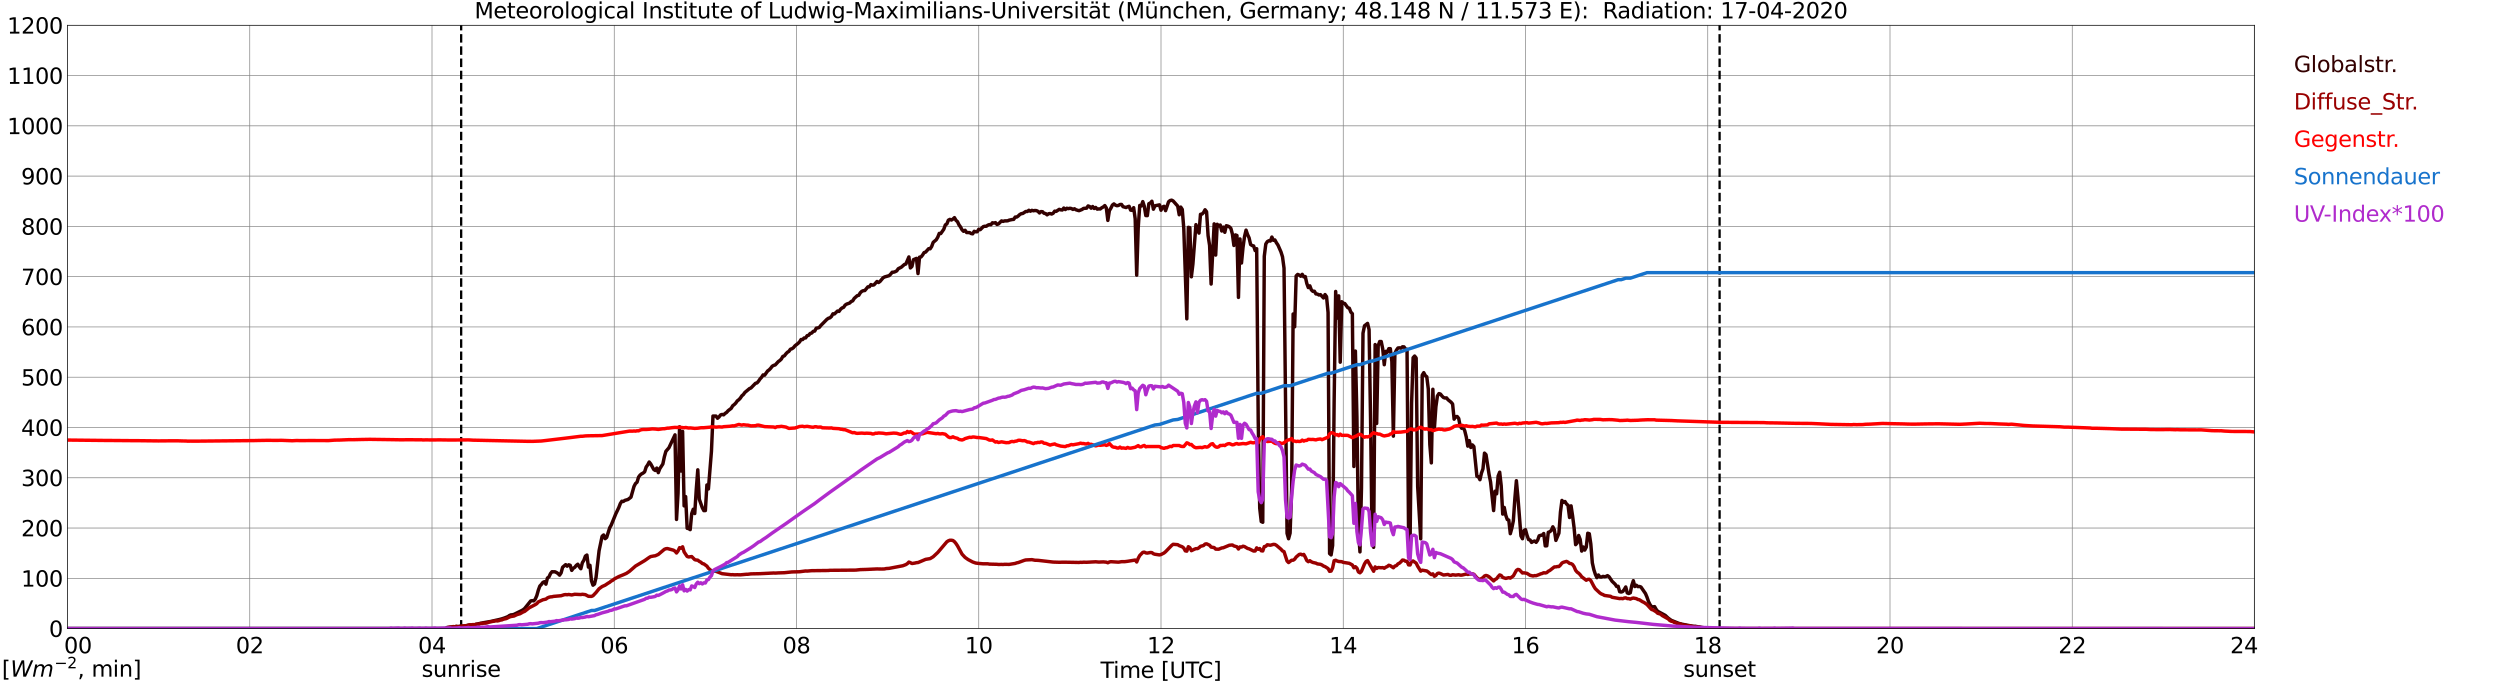 <?xml version="1.0" encoding="utf-8" standalone="no"?>
<!DOCTYPE svg PUBLIC "-//W3C//DTD SVG 1.1//EN"
  "http://www.w3.org/Graphics/SVG/1.1/DTD/svg11.dtd">
<svg xmlns:xlink="http://www.w3.org/1999/xlink" width="1085.4pt" height="296.64pt" viewBox="0 0 1085.4 296.64" xmlns="http://www.w3.org/2000/svg" version="1.1">
 <defs>
  <style type="text/css">*{stroke-linejoin: round; stroke-linecap: butt}</style>
 </defs>
 <g id="figure_1">
  <g id="patch_1">
   <path d="M 0 296.64 
L 1085.4 296.64 
L 1085.4 0 
L 0 0 
z
" style="fill: #ffffff"/>
  </g>
  <g id="axes_1">
   <g id="patch_2">
    <path d="M 29.306 272.909 
L 978.814 272.909 
L 978.814 10.976 
L 29.306 10.976 
z
" style="fill: #ffffff"/>
   </g>
   <g id="patch_3">
    <path d="M 978.814 272.909 
L 978.814 272.909 
L 978.814 10.976 
L 978.814 10.976 
z
" clip-path="url(#pb47cf32fe8)" style="fill: #d3d3d3; opacity: 0.25; stroke: #d3d3d3; stroke-linejoin: miter"/>
   </g>
   <g id="matplotlib.axis_1">
    <g id="xtick_1">
     <g id="line2d_1">
      <path d="M 29.306 272.909 
L 29.306 10.976 
" clip-path="url(#pb47cf32fe8)" style="fill: none; stroke: #808080; stroke-width: 0.3; stroke-linecap: square"/>
     </g>
     <g id="line2d_2"/>
     <g id="text_1">
      <!--    00 -->
      <g transform="translate(18.733 283.627) scale(0.095 -0.095)">
       <defs>
        <path id="DejaVuSans-20" transform="scale(0.016)"/>
        <path id="DejaVuSans-30" d="M 2034 4250 
Q 1547 4250 1301 3770 
Q 1056 3291 1056 2328 
Q 1056 1369 1301 889 
Q 1547 409 2034 409 
Q 2525 409 2770 889 
Q 3016 1369 3016 2328 
Q 3016 3291 2770 3770 
Q 2525 4250 2034 4250 
z
M 2034 4750 
Q 2819 4750 3233 4129 
Q 3647 3509 3647 2328 
Q 3647 1150 3233 529 
Q 2819 -91 2034 -91 
Q 1250 -91 836 529 
Q 422 1150 422 2328 
Q 422 3509 836 4129 
Q 1250 4750 2034 4750 
z
" transform="scale(0.016)"/>
       </defs>
       <use xlink:href="#DejaVuSans-20"/>
       <use xlink:href="#DejaVuSans-20" transform="translate(31.787 0)"/>
       <use xlink:href="#DejaVuSans-20" transform="translate(63.574 0)"/>
       <use xlink:href="#DejaVuSans-30" transform="translate(95.361 0)"/>
       <use xlink:href="#DejaVuSans-30" transform="translate(158.984 0)"/>
      </g>
     </g>
    </g>
    <g id="xtick_2">
     <g id="line2d_3">
      <path d="M 108.431 272.909 
L 108.431 10.976 
" clip-path="url(#pb47cf32fe8)" style="fill: none; stroke: #808080; stroke-width: 0.3; stroke-linecap: square"/>
     </g>
     <g id="line2d_4"/>
     <g id="text_2">
      <!-- 02 -->
      <g transform="translate(102.387 283.627) scale(0.095 -0.095)">
       <defs>
        <path id="DejaVuSans-32" d="M 1228 531 
L 3431 531 
L 3431 0 
L 469 0 
L 469 531 
Q 828 903 1448 1529 
Q 2069 2156 2228 2338 
Q 2531 2678 2651 2914 
Q 2772 3150 2772 3378 
Q 2772 3750 2511 3984 
Q 2250 4219 1831 4219 
Q 1534 4219 1204 4116 
Q 875 4013 500 3803 
L 500 4441 
Q 881 4594 1212 4672 
Q 1544 4750 1819 4750 
Q 2544 4750 2975 4387 
Q 3406 4025 3406 3419 
Q 3406 3131 3298 2873 
Q 3191 2616 2906 2266 
Q 2828 2175 2409 1742 
Q 1991 1309 1228 531 
z
" transform="scale(0.016)"/>
       </defs>
       <use xlink:href="#DejaVuSans-30"/>
       <use xlink:href="#DejaVuSans-32" transform="translate(63.623 0)"/>
      </g>
     </g>
    </g>
    <g id="xtick_3">
     <g id="line2d_5">
      <path d="M 187.557 272.909 
L 187.557 10.976 
" clip-path="url(#pb47cf32fe8)" style="fill: none; stroke: #808080; stroke-width: 0.3; stroke-linecap: square"/>
     </g>
     <g id="line2d_6"/>
     <g id="text_3">
      <!-- 04 -->
      <g transform="translate(181.513 283.627) scale(0.095 -0.095)">
       <defs>
        <path id="DejaVuSans-34" d="M 2419 4116 
L 825 1625 
L 2419 1625 
L 2419 4116 
z
M 2253 4666 
L 3047 4666 
L 3047 1625 
L 3713 1625 
L 3713 1100 
L 3047 1100 
L 3047 0 
L 2419 0 
L 2419 1100 
L 313 1100 
L 313 1709 
L 2253 4666 
z
" transform="scale(0.016)"/>
       </defs>
       <use xlink:href="#DejaVuSans-30"/>
       <use xlink:href="#DejaVuSans-34" transform="translate(63.623 0)"/>
      </g>
     </g>
    </g>
    <g id="xtick_4">
     <g id="line2d_7">
      <path d="M 266.683 272.909 
L 266.683 10.976 
" clip-path="url(#pb47cf32fe8)" style="fill: none; stroke: #808080; stroke-width: 0.3; stroke-linecap: square"/>
     </g>
     <g id="line2d_8"/>
     <g id="text_4">
      <!-- 06 -->
      <g transform="translate(260.638 283.627) scale(0.095 -0.095)">
       <defs>
        <path id="DejaVuSans-36" d="M 2113 2584 
Q 1688 2584 1439 2293 
Q 1191 2003 1191 1497 
Q 1191 994 1439 701 
Q 1688 409 2113 409 
Q 2538 409 2786 701 
Q 3034 994 3034 1497 
Q 3034 2003 2786 2293 
Q 2538 2584 2113 2584 
z
M 3366 4563 
L 3366 3988 
Q 3128 4100 2886 4159 
Q 2644 4219 2406 4219 
Q 1781 4219 1451 3797 
Q 1122 3375 1075 2522 
Q 1259 2794 1537 2939 
Q 1816 3084 2150 3084 
Q 2853 3084 3261 2657 
Q 3669 2231 3669 1497 
Q 3669 778 3244 343 
Q 2819 -91 2113 -91 
Q 1303 -91 875 529 
Q 447 1150 447 2328 
Q 447 3434 972 4092 
Q 1497 4750 2381 4750 
Q 2619 4750 2861 4703 
Q 3103 4656 3366 4563 
z
" transform="scale(0.016)"/>
       </defs>
       <use xlink:href="#DejaVuSans-30"/>
       <use xlink:href="#DejaVuSans-36" transform="translate(63.623 0)"/>
      </g>
     </g>
    </g>
    <g id="xtick_5">
     <g id="line2d_9">
      <path d="M 345.808 272.909 
L 345.808 10.976 
" clip-path="url(#pb47cf32fe8)" style="fill: none; stroke: #808080; stroke-width: 0.3; stroke-linecap: square"/>
     </g>
     <g id="line2d_10"/>
     <g id="text_5">
      <!-- 08 -->
      <g transform="translate(339.764 283.627) scale(0.095 -0.095)">
       <defs>
        <path id="DejaVuSans-38" d="M 2034 2216 
Q 1584 2216 1326 1975 
Q 1069 1734 1069 1313 
Q 1069 891 1326 650 
Q 1584 409 2034 409 
Q 2484 409 2743 651 
Q 3003 894 3003 1313 
Q 3003 1734 2745 1975 
Q 2488 2216 2034 2216 
z
M 1403 2484 
Q 997 2584 770 2862 
Q 544 3141 544 3541 
Q 544 4100 942 4425 
Q 1341 4750 2034 4750 
Q 2731 4750 3128 4425 
Q 3525 4100 3525 3541 
Q 3525 3141 3298 2862 
Q 3072 2584 2669 2484 
Q 3125 2378 3379 2068 
Q 3634 1759 3634 1313 
Q 3634 634 3220 271 
Q 2806 -91 2034 -91 
Q 1263 -91 848 271 
Q 434 634 434 1313 
Q 434 1759 690 2068 
Q 947 2378 1403 2484 
z
M 1172 3481 
Q 1172 3119 1398 2916 
Q 1625 2713 2034 2713 
Q 2441 2713 2670 2916 
Q 2900 3119 2900 3481 
Q 2900 3844 2670 4047 
Q 2441 4250 2034 4250 
Q 1625 4250 1398 4047 
Q 1172 3844 1172 3481 
z
" transform="scale(0.016)"/>
       </defs>
       <use xlink:href="#DejaVuSans-30"/>
       <use xlink:href="#DejaVuSans-38" transform="translate(63.623 0)"/>
      </g>
     </g>
    </g>
    <g id="xtick_6">
     <g id="line2d_11">
      <path d="M 424.934 272.909 
L 424.934 10.976 
" clip-path="url(#pb47cf32fe8)" style="fill: none; stroke: #808080; stroke-width: 0.3; stroke-linecap: square"/>
     </g>
     <g id="line2d_12"/>
     <g id="text_6">
      <!-- 10 -->
      <g transform="translate(418.89 283.627) scale(0.095 -0.095)">
       <defs>
        <path id="DejaVuSans-31" d="M 794 531 
L 1825 531 
L 1825 4091 
L 703 3866 
L 703 4441 
L 1819 4666 
L 2450 4666 
L 2450 531 
L 3481 531 
L 3481 0 
L 794 0 
L 794 531 
z
" transform="scale(0.016)"/>
       </defs>
       <use xlink:href="#DejaVuSans-31"/>
       <use xlink:href="#DejaVuSans-30" transform="translate(63.623 0)"/>
      </g>
     </g>
    </g>
    <g id="xtick_7">
     <g id="line2d_13">
      <path d="M 504.06 272.909 
L 504.06 10.976 
" clip-path="url(#pb47cf32fe8)" style="fill: none; stroke: #808080; stroke-width: 0.3; stroke-linecap: square"/>
     </g>
     <g id="line2d_14"/>
     <g id="text_7">
      <!-- 12 -->
      <g transform="translate(498.015 283.627) scale(0.095 -0.095)">
       <use xlink:href="#DejaVuSans-31"/>
       <use xlink:href="#DejaVuSans-32" transform="translate(63.623 0)"/>
      </g>
     </g>
    </g>
    <g id="xtick_8">
     <g id="line2d_15">
      <path d="M 583.185 272.909 
L 583.185 10.976 
" clip-path="url(#pb47cf32fe8)" style="fill: none; stroke: #808080; stroke-width: 0.3; stroke-linecap: square"/>
     </g>
     <g id="line2d_16"/>
     <g id="text_8">
      <!-- 14 -->
      <g transform="translate(577.141 283.627) scale(0.095 -0.095)">
       <use xlink:href="#DejaVuSans-31"/>
       <use xlink:href="#DejaVuSans-34" transform="translate(63.623 0)"/>
      </g>
     </g>
    </g>
    <g id="xtick_9">
     <g id="line2d_17">
      <path d="M 662.311 272.909 
L 662.311 10.976 
" clip-path="url(#pb47cf32fe8)" style="fill: none; stroke: #808080; stroke-width: 0.3; stroke-linecap: square"/>
     </g>
     <g id="line2d_18"/>
     <g id="text_9">
      <!-- 16 -->
      <g transform="translate(656.267 283.627) scale(0.095 -0.095)">
       <use xlink:href="#DejaVuSans-31"/>
       <use xlink:href="#DejaVuSans-36" transform="translate(63.623 0)"/>
      </g>
     </g>
    </g>
    <g id="xtick_10">
     <g id="line2d_19">
      <path d="M 741.437 272.909 
L 741.437 10.976 
" clip-path="url(#pb47cf32fe8)" style="fill: none; stroke: #808080; stroke-width: 0.3; stroke-linecap: square"/>
     </g>
     <g id="line2d_20"/>
     <g id="text_10">
      <!-- 18 -->
      <g transform="translate(735.392 283.627) scale(0.095 -0.095)">
       <use xlink:href="#DejaVuSans-31"/>
       <use xlink:href="#DejaVuSans-38" transform="translate(63.623 0)"/>
      </g>
     </g>
    </g>
    <g id="xtick_11">
     <g id="line2d_21">
      <path d="M 820.562 272.909 
L 820.562 10.976 
" clip-path="url(#pb47cf32fe8)" style="fill: none; stroke: #808080; stroke-width: 0.3; stroke-linecap: square"/>
     </g>
     <g id="line2d_22"/>
     <g id="text_11">
      <!-- 20 -->
      <g transform="translate(814.518 283.627) scale(0.095 -0.095)">
       <use xlink:href="#DejaVuSans-32"/>
       <use xlink:href="#DejaVuSans-30" transform="translate(63.623 0)"/>
      </g>
     </g>
    </g>
    <g id="xtick_12">
     <g id="line2d_23">
      <path d="M 899.688 272.909 
L 899.688 10.976 
" clip-path="url(#pb47cf32fe8)" style="fill: none; stroke: #808080; stroke-width: 0.3; stroke-linecap: square"/>
     </g>
     <g id="line2d_24"/>
     <g id="text_12">
      <!-- 22 -->
      <g transform="translate(893.644 283.627) scale(0.095 -0.095)">
       <use xlink:href="#DejaVuSans-32"/>
       <use xlink:href="#DejaVuSans-32" transform="translate(63.623 0)"/>
      </g>
     </g>
    </g>
    <g id="xtick_13">
     <g id="line2d_25">
      <path d="M 978.814 272.909 
L 978.814 10.976 
" clip-path="url(#pb47cf32fe8)" style="fill: none; stroke: #808080; stroke-width: 0.3; stroke-linecap: square"/>
     </g>
     <g id="line2d_26"/>
     <g id="text_13">
      <!-- 24    -->
      <g transform="translate(968.241 283.627) scale(0.095 -0.095)">
       <use xlink:href="#DejaVuSans-32"/>
       <use xlink:href="#DejaVuSans-34" transform="translate(63.623 0)"/>
       <use xlink:href="#DejaVuSans-20" transform="translate(127.246 0)"/>
       <use xlink:href="#DejaVuSans-20" transform="translate(159.033 0)"/>
       <use xlink:href="#DejaVuSans-20" transform="translate(190.82 0)"/>
      </g>
     </g>
    </g>
    <g id="text_14">
     <!-- Time [UTC] -->
     <g transform="translate(477.806 294.322) scale(0.095 -0.095)">
      <defs>
       <path id="DejaVuSans-54" d="M -19 4666 
L 3928 4666 
L 3928 4134 
L 2272 4134 
L 2272 0 
L 1638 0 
L 1638 4134 
L -19 4134 
L -19 4666 
z
" transform="scale(0.016)"/>
       <path id="DejaVuSans-69" d="M 603 3500 
L 1178 3500 
L 1178 0 
L 603 0 
L 603 3500 
z
M 603 4863 
L 1178 4863 
L 1178 4134 
L 603 4134 
L 603 4863 
z
" transform="scale(0.016)"/>
       <path id="DejaVuSans-6d" d="M 3328 2828 
Q 3544 3216 3844 3400 
Q 4144 3584 4550 3584 
Q 5097 3584 5394 3201 
Q 5691 2819 5691 2113 
L 5691 0 
L 5113 0 
L 5113 2094 
Q 5113 2597 4934 2840 
Q 4756 3084 4391 3084 
Q 3944 3084 3684 2787 
Q 3425 2491 3425 1978 
L 3425 0 
L 2847 0 
L 2847 2094 
Q 2847 2600 2669 2842 
Q 2491 3084 2119 3084 
Q 1678 3084 1418 2786 
Q 1159 2488 1159 1978 
L 1159 0 
L 581 0 
L 581 3500 
L 1159 3500 
L 1159 2956 
Q 1356 3278 1631 3431 
Q 1906 3584 2284 3584 
Q 2666 3584 2933 3390 
Q 3200 3197 3328 2828 
z
" transform="scale(0.016)"/>
       <path id="DejaVuSans-65" d="M 3597 1894 
L 3597 1613 
L 953 1613 
Q 991 1019 1311 708 
Q 1631 397 2203 397 
Q 2534 397 2845 478 
Q 3156 559 3463 722 
L 3463 178 
Q 3153 47 2828 -22 
Q 2503 -91 2169 -91 
Q 1331 -91 842 396 
Q 353 884 353 1716 
Q 353 2575 817 3079 
Q 1281 3584 2069 3584 
Q 2775 3584 3186 3129 
Q 3597 2675 3597 1894 
z
M 3022 2063 
Q 3016 2534 2758 2815 
Q 2500 3097 2075 3097 
Q 1594 3097 1305 2825 
Q 1016 2553 972 2059 
L 3022 2063 
z
" transform="scale(0.016)"/>
       <path id="DejaVuSans-5b" d="M 550 4863 
L 1875 4863 
L 1875 4416 
L 1125 4416 
L 1125 -397 
L 1875 -397 
L 1875 -844 
L 550 -844 
L 550 4863 
z
" transform="scale(0.016)"/>
       <path id="DejaVuSans-55" d="M 556 4666 
L 1191 4666 
L 1191 1831 
Q 1191 1081 1462 751 
Q 1734 422 2344 422 
Q 2950 422 3222 751 
Q 3494 1081 3494 1831 
L 3494 4666 
L 4128 4666 
L 4128 1753 
Q 4128 841 3676 375 
Q 3225 -91 2344 -91 
Q 1459 -91 1007 375 
Q 556 841 556 1753 
L 556 4666 
z
" transform="scale(0.016)"/>
       <path id="DejaVuSans-43" d="M 4122 4306 
L 4122 3641 
Q 3803 3938 3442 4084 
Q 3081 4231 2675 4231 
Q 1875 4231 1450 3742 
Q 1025 3253 1025 2328 
Q 1025 1406 1450 917 
Q 1875 428 2675 428 
Q 3081 428 3442 575 
Q 3803 722 4122 1019 
L 4122 359 
Q 3791 134 3420 21 
Q 3050 -91 2638 -91 
Q 1578 -91 968 557 
Q 359 1206 359 2328 
Q 359 3453 968 4101 
Q 1578 4750 2638 4750 
Q 3056 4750 3426 4639 
Q 3797 4528 4122 4306 
z
" transform="scale(0.016)"/>
       <path id="DejaVuSans-5d" d="M 1947 4863 
L 1947 -844 
L 622 -844 
L 622 -397 
L 1369 -397 
L 1369 4416 
L 622 4416 
L 622 4863 
L 1947 4863 
z
" transform="scale(0.016)"/>
      </defs>
      <use xlink:href="#DejaVuSans-54"/>
      <use xlink:href="#DejaVuSans-69" transform="translate(57.959 0)"/>
      <use xlink:href="#DejaVuSans-6d" transform="translate(85.742 0)"/>
      <use xlink:href="#DejaVuSans-65" transform="translate(183.154 0)"/>
      <use xlink:href="#DejaVuSans-20" transform="translate(244.678 0)"/>
      <use xlink:href="#DejaVuSans-5b" transform="translate(276.465 0)"/>
      <use xlink:href="#DejaVuSans-55" transform="translate(315.479 0)"/>
      <use xlink:href="#DejaVuSans-54" transform="translate(388.672 0)"/>
      <use xlink:href="#DejaVuSans-43" transform="translate(443.881 0)"/>
      <use xlink:href="#DejaVuSans-5d" transform="translate(513.705 0)"/>
     </g>
    </g>
   </g>
   <g id="matplotlib.axis_2">
    <g id="ytick_1">
     <g id="line2d_27">
      <path d="M 29.306 272.909 
L 978.814 272.909 
" clip-path="url(#pb47cf32fe8)" style="fill: none; stroke: #808080; stroke-width: 0.3; stroke-linecap: square"/>
     </g>
     <g id="line2d_28"/>
     <g id="text_15">
      <!-- 0 -->
      <g transform="translate(21.261 276.518) scale(0.095 -0.095)">
       <use xlink:href="#DejaVuSans-30"/>
      </g>
     </g>
    </g>
    <g id="ytick_2">
     <g id="line2d_29">
      <path d="M 29.306 251.081 
L 978.814 251.081 
" clip-path="url(#pb47cf32fe8)" style="fill: none; stroke: #808080; stroke-width: 0.3; stroke-linecap: square"/>
     </g>
     <g id="line2d_30"/>
     <g id="text_16">
      <!-- 100 -->
      <g transform="translate(9.173 254.69) scale(0.095 -0.095)">
       <use xlink:href="#DejaVuSans-31"/>
       <use xlink:href="#DejaVuSans-30" transform="translate(63.623 0)"/>
       <use xlink:href="#DejaVuSans-30" transform="translate(127.246 0)"/>
      </g>
     </g>
    </g>
    <g id="ytick_3">
     <g id="line2d_31">
      <path d="M 29.306 229.253 
L 978.814 229.253 
" clip-path="url(#pb47cf32fe8)" style="fill: none; stroke: #808080; stroke-width: 0.3; stroke-linecap: square"/>
     </g>
     <g id="line2d_32"/>
     <g id="text_17">
      <!-- 200 -->
      <g transform="translate(9.173 232.863) scale(0.095 -0.095)">
       <use xlink:href="#DejaVuSans-32"/>
       <use xlink:href="#DejaVuSans-30" transform="translate(63.623 0)"/>
       <use xlink:href="#DejaVuSans-30" transform="translate(127.246 0)"/>
      </g>
     </g>
    </g>
    <g id="ytick_4">
     <g id="line2d_33">
      <path d="M 29.306 207.426 
L 978.814 207.426 
" clip-path="url(#pb47cf32fe8)" style="fill: none; stroke: #808080; stroke-width: 0.3; stroke-linecap: square"/>
     </g>
     <g id="line2d_34"/>
     <g id="text_18">
      <!-- 300 -->
      <g transform="translate(9.173 211.035) scale(0.095 -0.095)">
       <defs>
        <path id="DejaVuSans-33" d="M 2597 2516 
Q 3050 2419 3304 2112 
Q 3559 1806 3559 1356 
Q 3559 666 3084 287 
Q 2609 -91 1734 -91 
Q 1441 -91 1130 -33 
Q 819 25 488 141 
L 488 750 
Q 750 597 1062 519 
Q 1375 441 1716 441 
Q 2309 441 2620 675 
Q 2931 909 2931 1356 
Q 2931 1769 2642 2001 
Q 2353 2234 1838 2234 
L 1294 2234 
L 1294 2753 
L 1863 2753 
Q 2328 2753 2575 2939 
Q 2822 3125 2822 3475 
Q 2822 3834 2567 4026 
Q 2313 4219 1838 4219 
Q 1578 4219 1281 4162 
Q 984 4106 628 3988 
L 628 4550 
Q 988 4650 1302 4700 
Q 1616 4750 1894 4750 
Q 2613 4750 3031 4423 
Q 3450 4097 3450 3541 
Q 3450 3153 3228 2886 
Q 3006 2619 2597 2516 
z
" transform="scale(0.016)"/>
       </defs>
       <use xlink:href="#DejaVuSans-33"/>
       <use xlink:href="#DejaVuSans-30" transform="translate(63.623 0)"/>
       <use xlink:href="#DejaVuSans-30" transform="translate(127.246 0)"/>
      </g>
     </g>
    </g>
    <g id="ytick_5">
     <g id="line2d_35">
      <path d="M 29.306 185.598 
L 978.814 185.598 
" clip-path="url(#pb47cf32fe8)" style="fill: none; stroke: #808080; stroke-width: 0.3; stroke-linecap: square"/>
     </g>
     <g id="line2d_36"/>
     <g id="text_19">
      <!-- 400 -->
      <g transform="translate(9.173 189.207) scale(0.095 -0.095)">
       <use xlink:href="#DejaVuSans-34"/>
       <use xlink:href="#DejaVuSans-30" transform="translate(63.623 0)"/>
       <use xlink:href="#DejaVuSans-30" transform="translate(127.246 0)"/>
      </g>
     </g>
    </g>
    <g id="ytick_6">
     <g id="line2d_37">
      <path d="M 29.306 163.77 
L 978.814 163.77 
" clip-path="url(#pb47cf32fe8)" style="fill: none; stroke: #808080; stroke-width: 0.3; stroke-linecap: square"/>
     </g>
     <g id="line2d_38"/>
     <g id="text_20">
      <!-- 500 -->
      <g transform="translate(9.173 167.379) scale(0.095 -0.095)">
       <defs>
        <path id="DejaVuSans-35" d="M 691 4666 
L 3169 4666 
L 3169 4134 
L 1269 4134 
L 1269 2991 
Q 1406 3038 1543 3061 
Q 1681 3084 1819 3084 
Q 2600 3084 3056 2656 
Q 3513 2228 3513 1497 
Q 3513 744 3044 326 
Q 2575 -91 1722 -91 
Q 1428 -91 1123 -41 
Q 819 9 494 109 
L 494 744 
Q 775 591 1075 516 
Q 1375 441 1709 441 
Q 2250 441 2565 725 
Q 2881 1009 2881 1497 
Q 2881 1984 2565 2268 
Q 2250 2553 1709 2553 
Q 1456 2553 1204 2497 
Q 953 2441 691 2322 
L 691 4666 
z
" transform="scale(0.016)"/>
       </defs>
       <use xlink:href="#DejaVuSans-35"/>
       <use xlink:href="#DejaVuSans-30" transform="translate(63.623 0)"/>
       <use xlink:href="#DejaVuSans-30" transform="translate(127.246 0)"/>
      </g>
     </g>
    </g>
    <g id="ytick_7">
     <g id="line2d_39">
      <path d="M 29.306 141.942 
L 978.814 141.942 
" clip-path="url(#pb47cf32fe8)" style="fill: none; stroke: #808080; stroke-width: 0.3; stroke-linecap: square"/>
     </g>
     <g id="line2d_40"/>
     <g id="text_21">
      <!-- 600 -->
      <g transform="translate(9.173 145.551) scale(0.095 -0.095)">
       <use xlink:href="#DejaVuSans-36"/>
       <use xlink:href="#DejaVuSans-30" transform="translate(63.623 0)"/>
       <use xlink:href="#DejaVuSans-30" transform="translate(127.246 0)"/>
      </g>
     </g>
    </g>
    <g id="ytick_8">
     <g id="line2d_41">
      <path d="M 29.306 120.114 
L 978.814 120.114 
" clip-path="url(#pb47cf32fe8)" style="fill: none; stroke: #808080; stroke-width: 0.3; stroke-linecap: square"/>
     </g>
     <g id="line2d_42"/>
     <g id="text_22">
      <!-- 700 -->
      <g transform="translate(9.173 123.724) scale(0.095 -0.095)">
       <defs>
        <path id="DejaVuSans-37" d="M 525 4666 
L 3525 4666 
L 3525 4397 
L 1831 0 
L 1172 0 
L 2766 4134 
L 525 4134 
L 525 4666 
z
" transform="scale(0.016)"/>
       </defs>
       <use xlink:href="#DejaVuSans-37"/>
       <use xlink:href="#DejaVuSans-30" transform="translate(63.623 0)"/>
       <use xlink:href="#DejaVuSans-30" transform="translate(127.246 0)"/>
      </g>
     </g>
    </g>
    <g id="ytick_9">
     <g id="line2d_43">
      <path d="M 29.306 98.287 
L 978.814 98.287 
" clip-path="url(#pb47cf32fe8)" style="fill: none; stroke: #808080; stroke-width: 0.3; stroke-linecap: square"/>
     </g>
     <g id="line2d_44"/>
     <g id="text_23">
      <!-- 800 -->
      <g transform="translate(9.173 101.896) scale(0.095 -0.095)">
       <use xlink:href="#DejaVuSans-38"/>
       <use xlink:href="#DejaVuSans-30" transform="translate(63.623 0)"/>
       <use xlink:href="#DejaVuSans-30" transform="translate(127.246 0)"/>
      </g>
     </g>
    </g>
    <g id="ytick_10">
     <g id="line2d_45">
      <path d="M 29.306 76.459 
L 978.814 76.459 
" clip-path="url(#pb47cf32fe8)" style="fill: none; stroke: #808080; stroke-width: 0.3; stroke-linecap: square"/>
     </g>
     <g id="line2d_46"/>
     <g id="text_24">
      <!-- 900 -->
      <g transform="translate(9.173 80.068) scale(0.095 -0.095)">
       <defs>
        <path id="DejaVuSans-39" d="M 703 97 
L 703 672 
Q 941 559 1184 500 
Q 1428 441 1663 441 
Q 2288 441 2617 861 
Q 2947 1281 2994 2138 
Q 2813 1869 2534 1725 
Q 2256 1581 1919 1581 
Q 1219 1581 811 2004 
Q 403 2428 403 3163 
Q 403 3881 828 4315 
Q 1253 4750 1959 4750 
Q 2769 4750 3195 4129 
Q 3622 3509 3622 2328 
Q 3622 1225 3098 567 
Q 2575 -91 1691 -91 
Q 1453 -91 1209 -44 
Q 966 3 703 97 
z
M 1959 2075 
Q 2384 2075 2632 2365 
Q 2881 2656 2881 3163 
Q 2881 3666 2632 3958 
Q 2384 4250 1959 4250 
Q 1534 4250 1286 3958 
Q 1038 3666 1038 3163 
Q 1038 2656 1286 2365 
Q 1534 2075 1959 2075 
z
" transform="scale(0.016)"/>
       </defs>
       <use xlink:href="#DejaVuSans-39"/>
       <use xlink:href="#DejaVuSans-30" transform="translate(63.623 0)"/>
       <use xlink:href="#DejaVuSans-30" transform="translate(127.246 0)"/>
      </g>
     </g>
    </g>
    <g id="ytick_11">
     <g id="line2d_47">
      <path d="M 29.306 54.631 
L 978.814 54.631 
" clip-path="url(#pb47cf32fe8)" style="fill: none; stroke: #808080; stroke-width: 0.3; stroke-linecap: square"/>
     </g>
     <g id="line2d_48"/>
     <g id="text_25">
      <!-- 1000 -->
      <g transform="translate(3.128 58.24) scale(0.095 -0.095)">
       <use xlink:href="#DejaVuSans-31"/>
       <use xlink:href="#DejaVuSans-30" transform="translate(63.623 0)"/>
       <use xlink:href="#DejaVuSans-30" transform="translate(127.246 0)"/>
       <use xlink:href="#DejaVuSans-30" transform="translate(190.869 0)"/>
      </g>
     </g>
    </g>
    <g id="ytick_12">
     <g id="line2d_49">
      <path d="M 29.306 32.803 
L 978.814 32.803 
" clip-path="url(#pb47cf32fe8)" style="fill: none; stroke: #808080; stroke-width: 0.3; stroke-linecap: square"/>
     </g>
     <g id="line2d_50"/>
     <g id="text_26">
      <!-- 1100 -->
      <g transform="translate(3.128 36.413) scale(0.095 -0.095)">
       <use xlink:href="#DejaVuSans-31"/>
       <use xlink:href="#DejaVuSans-31" transform="translate(63.623 0)"/>
       <use xlink:href="#DejaVuSans-30" transform="translate(127.246 0)"/>
       <use xlink:href="#DejaVuSans-30" transform="translate(190.869 0)"/>
      </g>
     </g>
    </g>
    <g id="ytick_13">
     <g id="line2d_51">
      <path d="M 29.306 10.976 
L 978.814 10.976 
" clip-path="url(#pb47cf32fe8)" style="fill: none; stroke: #808080; stroke-width: 0.3; stroke-linecap: square"/>
     </g>
     <g id="line2d_52"/>
     <g id="text_27">
      <!-- 1200 -->
      <g transform="translate(3.128 14.585) scale(0.095 -0.095)">
       <use xlink:href="#DejaVuSans-31"/>
       <use xlink:href="#DejaVuSans-32" transform="translate(63.623 0)"/>
       <use xlink:href="#DejaVuSans-30" transform="translate(127.246 0)"/>
       <use xlink:href="#DejaVuSans-30" transform="translate(190.869 0)"/>
      </g>
     </g>
    </g>
   </g>
   <g id="line2d_53">
    <path d="M 200.217 272.909 
L 200.217 10.976 
" clip-path="url(#pb47cf32fe8)" style="fill: none; stroke-dasharray: 3.7,1.6; stroke-dashoffset: 0; stroke: #000000"/>
   </g>
   <g id="line2d_54">
    <path d="M 746.58 272.909 
L 746.58 10.976 
" clip-path="url(#pb47cf32fe8)" style="fill: none; stroke-dasharray: 3.7,1.6; stroke-dashoffset: 0; stroke: #000000"/>
   </g>
   <g id="line2d_55">
    <path d="M 29.306 272.909 
L 193.492 272.909 
L 194.151 272.409 
L 194.81 272.44 
L 195.47 272.282 
L 197.448 272.158 
L 198.107 271.97 
L 198.767 272.031 
L 200.085 271.844 
L 201.404 271.844 
L 203.382 271.405 
L 204.701 271.342 
L 205.36 271.217 
L 206.02 271.217 
L 207.998 270.746 
L 209.976 270.34 
L 213.273 269.774 
L 215.251 269.303 
L 216.57 269.021 
L 217.889 268.676 
L 219.207 268.238 
L 220.526 267.705 
L 221.186 267.234 
L 221.845 266.952 
L 222.504 266.919 
L 223.164 266.732 
L 226.461 265.101 
L 227.12 264.726 
L 227.779 264.191 
L 230.417 260.899 
L 231.076 260.773 
L 231.736 260.866 
L 232.395 260.116 
L 233.054 258.609 
L 233.714 256.256 
L 234.373 254.438 
L 235.033 253.748 
L 235.692 252.871 
L 236.351 252.557 
L 237.011 253.622 
L 237.67 250.957 
L 238.329 250.487 
L 238.989 249.045 
L 239.648 248.228 
L 240.967 248.261 
L 241.626 248.573 
L 242.286 249.012 
L 242.945 249.702 
L 243.604 248.73 
L 244.264 246.283 
L 245.583 245.155 
L 246.242 245.814 
L 246.901 245.218 
L 247.561 245.436 
L 248.22 247.632 
L 248.88 246.724 
L 249.539 246.316 
L 250.198 245.469 
L 250.858 244.967 
L 251.517 246.096 
L 252.176 246.912 
L 252.836 244.308 
L 253.495 243.243 
L 254.155 241.422 
L 254.814 240.984 
L 255.473 246.222 
L 256.133 245.436 
L 256.792 252.181 
L 257.451 254.063 
L 258.111 253.561 
L 258.77 250.738 
L 260.089 239.135 
L 261.408 232.831 
L 262.067 232.266 
L 262.726 233.865 
L 263.386 233.333 
L 264.705 229.162 
L 265.364 227.97 
L 267.342 223.109 
L 268.661 220.348 
L 269.32 218.623 
L 269.98 217.619 
L 270.639 217.713 
L 271.298 217.244 
L 272.617 216.866 
L 273.936 215.864 
L 275.255 211.191 
L 275.914 209.936 
L 276.573 209.37 
L 277.233 207.144 
L 277.892 206.266 
L 278.552 205.734 
L 279.211 205.389 
L 279.87 204.856 
L 280.53 202.785 
L 281.189 201.844 
L 281.849 200.591 
L 282.508 201.405 
L 283.827 203.82 
L 284.486 204.26 
L 285.145 203.224 
L 285.805 205.201 
L 286.464 203.475 
L 287.783 201.436 
L 288.442 198.302 
L 289.102 195.948 
L 290.42 194.412 
L 293.058 188.798 
L 293.717 225.523 
L 294.377 214.17 
L 295.036 185.316 
L 295.696 204.509 
L 296.355 187.294 
L 297.014 219.627 
L 297.674 215.613 
L 298.333 229.349 
L 298.992 229.506 
L 299.652 229.945 
L 300.311 222.982 
L 300.971 221.101 
L 301.63 222.952 
L 302.289 212.507 
L 302.949 203.977 
L 303.608 216.772 
L 304.927 220.474 
L 305.586 221.697 
L 306.246 221.666 
L 306.905 210.562 
L 307.564 212.289 
L 308.883 195.885 
L 309.543 180.645 
L 310.861 180.645 
L 311.521 181.586 
L 312.18 181.02 
L 312.839 180.143 
L 313.499 179.923 
L 314.158 180.11 
L 314.818 179.484 
L 315.477 179.045 
L 316.136 178.292 
L 317.455 177.288 
L 318.114 176.159 
L 318.774 175.657 
L 319.433 174.998 
L 320.093 174.057 
L 320.752 173.555 
L 321.411 172.866 
L 322.071 171.864 
L 322.73 171.298 
L 323.39 170.388 
L 324.708 169.29 
L 325.368 168.727 
L 326.027 168.446 
L 328.005 166.407 
L 328.665 166.25 
L 329.324 165.497 
L 329.983 164.525 
L 330.643 163.803 
L 331.302 162.768 
L 331.961 162.893 
L 333.28 161.044 
L 333.94 160.572 
L 334.599 159.882 
L 335.258 159.005 
L 335.918 158.627 
L 336.577 158.44 
L 337.896 156.997 
L 338.555 156.528 
L 339.215 155.899 
L 339.874 154.74 
L 340.533 154.519 
L 341.193 153.642 
L 341.852 152.952 
L 342.512 152.544 
L 343.171 151.603 
L 343.83 151.415 
L 344.49 150.944 
L 345.149 150.13 
L 346.468 149.095 
L 347.127 148.467 
L 347.787 147.401 
L 348.446 147.432 
L 349.105 146.742 
L 349.765 146.712 
L 350.424 145.738 
L 351.083 145.581 
L 351.743 144.767 
L 352.402 144.61 
L 353.062 143.857 
L 353.721 143.732 
L 354.38 142.477 
L 355.04 142.383 
L 355.699 142.163 
L 356.359 141.316 
L 357.677 140 
L 358.996 138.651 
L 359.655 138.181 
L 360.315 137.991 
L 360.974 137.396 
L 361.634 136.236 
L 362.293 136.3 
L 363.612 135.045 
L 364.271 135.202 
L 364.93 134.261 
L 365.59 133.696 
L 366.249 133.445 
L 366.909 132.473 
L 367.568 132.032 
L 368.887 131.563 
L 369.546 130.904 
L 370.206 130.622 
L 370.865 129.555 
L 372.184 128.363 
L 372.843 128.208 
L 373.502 127.11 
L 374.162 126.482 
L 374.821 126.2 
L 375.481 126.137 
L 376.799 124.539 
L 377.459 124.506 
L 378.118 123.565 
L 378.777 123.816 
L 379.437 123.692 
L 380.756 122.216 
L 381.415 122.657 
L 382.074 122.186 
L 383.393 120.619 
L 384.053 120.241 
L 386.031 119.678 
L 386.69 119.019 
L 387.349 118.202 
L 388.009 118.172 
L 388.668 117.951 
L 389.328 117.606 
L 389.987 116.666 
L 391.306 116.009 
L 392.624 114.847 
L 393.284 114.627 
L 394.603 111.554 
L 395.262 116.321 
L 395.921 115.694 
L 396.581 112.745 
L 397.899 112.182 
L 398.559 118.768 
L 399.218 111.647 
L 399.878 111.554 
L 400.537 110.739 
L 401.196 109.672 
L 401.856 109.454 
L 403.175 107.978 
L 403.834 108.011 
L 404.493 107.007 
L 405.153 105.219 
L 406.471 104.091 
L 407.131 102.993 
L 407.79 101.33 
L 408.45 101.393 
L 409.768 99.511 
L 410.428 97.63 
L 411.087 97.222 
L 411.746 95.591 
L 412.406 95.246 
L 413.065 95.528 
L 413.725 95.122 
L 414.384 94.493 
L 415.043 95.654 
L 415.703 96.25 
L 416.362 97.63 
L 417.022 98.54 
L 417.681 99.762 
L 418.34 100.421 
L 419 99.983 
L 419.659 100.954 
L 420.978 100.985 
L 421.637 101.393 
L 422.297 101.519 
L 422.956 100.421 
L 423.615 100.64 
L 424.275 100.609 
L 424.934 99.542 
L 425.593 99.699 
L 426.912 98.383 
L 427.572 98.226 
L 428.231 98.226 
L 428.89 97.754 
L 429.55 97.505 
L 430.209 97.566 
L 430.869 96.719 
L 431.528 96.846 
L 432.187 96.658 
L 432.847 97.442 
L 433.506 97.222 
L 434.825 95.905 
L 435.484 96.124 
L 436.144 95.905 
L 437.462 95.873 
L 438.122 95.591 
L 439.44 95.309 
L 440.1 95.246 
L 440.759 94.242 
L 441.419 94.242 
L 442.078 93.773 
L 442.737 93.144 
L 443.397 92.769 
L 444.056 92.675 
L 445.375 91.797 
L 446.034 91.828 
L 446.694 91.295 
L 447.353 91.701 
L 448.012 91.326 
L 448.672 91.514 
L 449.331 91.389 
L 449.991 91.452 
L 450.65 91.765 
L 451.309 92.454 
L 451.969 91.858 
L 452.628 91.922 
L 453.287 92.612 
L 453.947 92.705 
L 454.606 93.271 
L 455.266 92.799 
L 455.925 92.705 
L 456.584 92.926 
L 457.244 92.581 
L 457.903 91.671 
L 458.563 91.765 
L 459.881 90.887 
L 460.541 91.105 
L 461.2 91.169 
L 461.859 90.322 
L 462.519 90.981 
L 463.178 90.416 
L 463.838 90.606 
L 464.497 90.416 
L 465.156 90.542 
L 465.816 90.918 
L 466.475 90.636 
L 467.134 91.075 
L 468.453 91.483 
L 469.772 90.95 
L 470.431 90.479 
L 471.75 90.385 
L 472.409 89.414 
L 473.069 89.665 
L 473.728 90.385 
L 474.388 89.665 
L 475.047 90.509 
L 475.706 90.071 
L 476.366 90.793 
L 477.025 90.699 
L 477.685 90.73 
L 478.344 90.197 
L 479.003 89.852 
L 479.663 89.257 
L 480.322 90.291 
L 480.981 95.685 
L 481.641 91.452 
L 482.3 90.385 
L 482.96 89.036 
L 483.619 88.534 
L 484.278 89.069 
L 484.938 89.32 
L 485.597 89.193 
L 486.256 88.785 
L 486.916 88.755 
L 487.575 89.726 
L 488.894 90.103 
L 489.553 89.759 
L 490.213 89.569 
L 490.872 91.232 
L 491.532 91.326 
L 492.191 90.165 
L 492.85 94.995 
L 493.51 119.457 
L 494.169 98.822 
L 494.828 89.193 
L 495.488 89.444 
L 496.147 87.532 
L 496.807 89.538 
L 497.466 93.585 
L 498.125 93.616 
L 498.785 88.44 
L 499.444 88.128 
L 500.103 87.375 
L 500.763 90.824 
L 501.422 89.35 
L 503.4 88.942 
L 504.06 91.263 
L 504.719 89.883 
L 505.379 89.569 
L 506.038 91.452 
L 507.357 87.593 
L 508.016 87.061 
L 508.675 86.904 
L 509.335 87.248 
L 511.313 89.475 
L 511.972 93.238 
L 512.632 89.914 
L 513.291 90.918 
L 513.95 99.197 
L 515.269 138.43 
L 515.929 98.695 
L 516.588 98.852 
L 517.247 120.178 
L 517.907 114.658 
L 519.226 97.534 
L 519.885 99.666 
L 520.544 101.203 
L 521.204 93.05 
L 521.863 92.956 
L 522.522 92.297 
L 523.182 91.073 
L 523.841 91.92 
L 524.501 102.301 
L 525.16 106.566 
L 525.819 123.314 
L 527.138 97.189 
L 527.797 110.737 
L 528.457 97.377 
L 529.116 98.162 
L 529.776 97.691 
L 530.435 100.295 
L 531.094 98.601 
L 531.754 100.858 
L 532.413 98.005 
L 533.073 98.162 
L 533.732 98.474 
L 534.391 99.134 
L 535.051 101.611 
L 535.71 106.566 
L 536.369 101.987 
L 537.029 102.238 
L 537.688 129.116 
L 538.348 103.744 
L 539.007 114.188 
L 539.666 107.413 
L 540.326 102.709 
L 540.985 99.917 
L 541.644 101.832 
L 542.304 103.274 
L 542.963 106.158 
L 543.623 106.599 
L 544.282 106.786 
L 544.941 108.792 
L 545.601 107.978 
L 546.26 182.21 
L 546.919 220.629 
L 547.579 226.431 
L 548.238 226.745 
L 548.898 111.27 
L 549.557 105.94 
L 550.216 104.905 
L 550.876 104.527 
L 551.535 104.654 
L 552.195 102.927 
L 552.854 104.34 
L 553.513 104.182 
L 554.173 105.407 
L 554.832 106.378 
L 556.151 109.388 
L 556.81 111.49 
L 557.47 116.415 
L 558.788 231.574 
L 559.448 233.894 
L 560.107 231.449 
L 560.766 212.725 
L 561.426 136.328 
L 562.085 141.879 
L 562.745 119.8 
L 563.404 119.143 
L 564.063 119.425 
L 564.723 119.927 
L 565.382 119.11 
L 566.042 120.208 
L 566.701 120.084 
L 567.36 123.063 
L 568.02 124.851 
L 568.679 124.098 
L 569.338 125.853 
L 569.998 126.482 
L 570.657 126.449 
L 571.317 127.61 
L 571.976 127.673 
L 572.635 128.079 
L 573.295 127.924 
L 574.613 129.367 
L 575.273 127.892 
L 575.932 128.802 
L 576.592 135.669 
L 577.251 240.324 
L 577.91 240.92 
L 578.57 236.812 
L 579.229 174.402 
L 579.889 126.543 
L 580.548 138.116 
L 581.207 128.457 
L 581.867 157.248 
L 582.526 130.998 
L 583.185 131.624 
L 583.845 131.781 
L 585.164 133.6 
L 585.823 133.82 
L 586.482 135.514 
L 587.142 136.204 
L 587.801 202.534 
L 588.46 152.417 
L 589.12 181.082 
L 589.779 230.351 
L 590.439 239.602 
L 591.098 211.942 
L 591.757 144.671 
L 592.417 141.44 
L 593.736 140.406 
L 594.395 143.103 
L 595.054 182.712 
L 595.714 235.527 
L 596.373 237.626 
L 597.032 149.595 
L 597.692 183.841 
L 598.351 150.097 
L 599.011 148.277 
L 599.67 148.277 
L 600.329 151.507 
L 600.989 158.344 
L 601.648 152.542 
L 602.307 152.95 
L 602.967 151.383 
L 603.626 151.383 
L 604.286 156.964 
L 604.945 189.361 
L 605.604 153.389 
L 606.264 152.04 
L 606.923 151.099 
L 607.582 151.005 
L 608.242 151.162 
L 608.901 150.566 
L 609.561 150.599 
L 610.22 151.57 
L 610.879 151.664 
L 611.539 231.825 
L 612.198 236.026 
L 612.858 174.998 
L 613.517 155.303 
L 614.176 154.581 
L 614.836 155.427 
L 615.495 211.315 
L 616.814 233.927 
L 617.473 162.893 
L 618.133 161.795 
L 618.792 163.05 
L 619.451 163.582 
L 620.111 168.913 
L 620.77 193 
L 621.429 200.965 
L 622.089 169.006 
L 622.748 186.069 
L 623.408 176.565 
L 624.067 171.925 
L 624.726 170.89 
L 625.386 171.078 
L 626.045 171.925 
L 626.705 172.582 
L 627.364 172.802 
L 628.023 172.739 
L 628.683 173.555 
L 630.001 174.621 
L 630.661 175.404 
L 631.32 181.992 
L 631.98 180.894 
L 632.639 180.831 
L 633.298 181.647 
L 633.958 185.002 
L 634.617 185.943 
L 635.276 185.504 
L 635.936 187.041 
L 636.595 189.706 
L 637.255 193.689 
L 637.914 191.306 
L 638.573 194.285 
L 639.233 193.157 
L 639.892 193.846 
L 641.211 206.766 
L 641.87 206.954 
L 642.53 208.272 
L 643.189 205.387 
L 643.848 203.536 
L 644.508 196.732 
L 645.167 197.389 
L 646.486 205.919 
L 647.145 209.277 
L 648.464 221.664 
L 649.123 213.258 
L 649.783 214.389 
L 650.442 206.672 
L 651.102 205.011 
L 651.761 210.907 
L 652.42 223.2 
L 653.08 220.315 
L 653.739 223.702 
L 654.399 225.553 
L 655.058 225.804 
L 655.717 231.7 
L 656.377 229.317 
L 657.036 226.053 
L 657.695 216.427 
L 658.355 208.711 
L 659.014 215.831 
L 660.333 232.672 
L 660.992 233.894 
L 661.652 230.351 
L 662.311 229.974 
L 662.97 232.39 
L 663.63 234.239 
L 664.289 234.429 
L 664.949 235.494 
L 665.608 235.086 
L 666.267 234.898 
L 666.927 235.463 
L 667.586 234.523 
L 668.246 232.641 
L 668.905 232.42 
L 669.564 232.327 
L 670.224 231.637 
L 670.883 237 
L 671.542 236.967 
L 672.202 231.104 
L 672.861 230.853 
L 673.521 230.257 
L 674.18 228.721 
L 674.839 230.037 
L 675.499 234.616 
L 676.817 231.48 
L 677.477 222.384 
L 678.136 217.274 
L 678.796 218.088 
L 679.455 217.744 
L 680.114 218.811 
L 680.774 219.374 
L 681.433 224.674 
L 682.092 219.625 
L 682.752 223.984 
L 683.411 229.19 
L 684.071 236.467 
L 684.73 235.745 
L 685.389 232.484 
L 686.049 234.208 
L 686.708 239.257 
L 687.368 237.469 
L 688.027 238.818 
L 688.686 237.563 
L 689.346 231.51 
L 690.005 231.731 
L 690.664 236.153 
L 691.324 244.369 
L 691.983 247.318 
L 692.643 249.357 
L 693.302 250.799 
L 693.961 249.638 
L 694.621 250.485 
L 695.28 250.548 
L 695.939 250.234 
L 696.599 250.391 
L 697.258 250.265 
L 697.918 249.92 
L 698.577 250.391 
L 699.896 252.367 
L 701.215 253.622 
L 701.874 254.626 
L 702.533 254.53 
L 703.193 256.883 
L 703.852 257.04 
L 704.511 256.82 
L 705.171 255.973 
L 705.83 254.844 
L 706.49 257.415 
L 707.149 257.666 
L 707.808 257.354 
L 708.468 254.154 
L 709.127 252.116 
L 709.786 254.656 
L 710.446 254.091 
L 711.105 254.687 
L 711.765 254.626 
L 712.424 254.844 
L 714.402 257.699 
L 715.062 259.266 
L 715.721 261.179 
L 716.38 262.497 
L 717.04 263.407 
L 717.699 263.468 
L 718.358 263.374 
L 719.018 264.536 
L 719.677 265.383 
L 722.974 267.17 
L 724.293 268.393 
L 725.612 269.333 
L 728.909 270.652 
L 730.227 270.997 
L 734.843 271.874 
L 736.162 271.937 
L 740.777 272.721 
L 743.415 272.909 
L 978.154 272.909 
L 978.154 272.909 
" clip-path="url(#pb47cf32fe8)" style="fill: none; stroke: #330000; stroke-width: 1.5; stroke-linecap: square"/>
   </g>
   <g id="line2d_56">
    <path d="M 29.306 272.909 
L 193.492 272.909 
L 194.151 272.533 
L 194.81 272.324 
L 196.129 272.197 
L 196.788 272.029 
L 197.448 272.114 
L 198.107 271.946 
L 198.767 272.071 
L 199.426 272.071 
L 200.085 271.861 
L 202.063 271.652 
L 202.723 271.652 
L 204.042 271.232 
L 204.701 271.357 
L 205.36 271.147 
L 206.02 271.274 
L 206.679 271.023 
L 207.998 270.979 
L 208.657 270.687 
L 209.317 270.728 
L 209.976 270.519 
L 210.635 270.56 
L 211.295 270.477 
L 212.614 270.014 
L 214.592 269.678 
L 215.251 269.51 
L 215.91 269.595 
L 216.57 269.469 
L 217.229 269.218 
L 217.889 269.133 
L 218.548 268.84 
L 219.867 268.545 
L 221.186 267.873 
L 221.845 267.664 
L 223.164 267.454 
L 224.482 266.825 
L 225.801 266.446 
L 227.12 265.69 
L 227.779 265.439 
L 229.757 263.885 
L 232.395 262.501 
L 233.054 262.08 
L 233.714 261.325 
L 235.692 260.401 
L 237.011 260.109 
L 237.67 259.605 
L 238.329 259.31 
L 238.989 259.142 
L 239.648 259.101 
L 240.308 258.932 
L 243.604 258.64 
L 244.923 258.219 
L 245.583 258.136 
L 246.242 258.219 
L 246.901 258.094 
L 248.22 258.304 
L 249.539 258.009 
L 252.176 258.136 
L 252.836 258.009 
L 254.155 258.177 
L 255.473 258.891 
L 256.792 258.932 
L 257.451 258.64 
L 258.77 257.254 
L 260.089 255.617 
L 261.408 254.652 
L 262.726 254.063 
L 264.045 253.183 
L 264.705 252.803 
L 265.364 252.258 
L 266.023 251.924 
L 266.683 251.378 
L 268.661 250.328 
L 270.639 249.529 
L 271.958 248.942 
L 273.277 248.06 
L 275.914 245.753 
L 279.87 243.402 
L 281.849 242.016 
L 282.508 241.638 
L 283.827 241.387 
L 284.486 241.302 
L 285.805 240.715 
L 288.442 238.491 
L 289.102 238.238 
L 289.761 238.155 
L 292.399 238.868 
L 293.058 239.288 
L 293.717 240.086 
L 294.377 239.205 
L 295.036 237.777 
L 295.696 238.028 
L 296.355 237.399 
L 297.014 239.624 
L 298.333 241.597 
L 298.992 241.806 
L 300.311 241.638 
L 301.63 242.981 
L 302.289 243.149 
L 302.949 243.192 
L 303.608 243.738 
L 304.267 244.072 
L 304.927 244.661 
L 305.586 244.83 
L 306.905 245.794 
L 307.564 246.718 
L 308.883 247.851 
L 310.861 248.06 
L 313.499 249.069 
L 317.455 249.529 
L 318.114 249.488 
L 318.774 249.573 
L 320.093 249.529 
L 321.411 249.573 
L 324.049 249.32 
L 324.708 249.32 
L 326.027 249.151 
L 329.983 249.069 
L 335.918 248.774 
L 336.577 248.818 
L 337.896 248.732 
L 340.533 248.649 
L 343.83 248.313 
L 347.127 248.228 
L 348.446 248.06 
L 349.765 247.892 
L 350.424 247.936 
L 352.402 247.768 
L 359.655 247.682 
L 360.315 247.6 
L 361.634 247.6 
L 371.524 247.514 
L 373.502 247.305 
L 376.14 247.222 
L 380.756 247.012 
L 382.734 247.054 
L 384.053 247.012 
L 384.712 246.844 
L 386.031 246.759 
L 391.965 245.626 
L 393.284 245.122 
L 393.943 244.703 
L 394.603 244.031 
L 395.262 244.284 
L 395.921 244.661 
L 397.24 244.452 
L 397.899 244.284 
L 398.559 244.24 
L 399.878 243.695 
L 401.856 242.856 
L 403.834 242.52 
L 405.153 241.723 
L 407.131 239.875 
L 411.087 235.217 
L 411.746 234.795 
L 412.406 234.544 
L 413.065 234.544 
L 413.725 234.671 
L 414.384 235.175 
L 415.043 235.972 
L 415.703 236.978 
L 417.681 240.588 
L 419 242.016 
L 420.318 242.939 
L 422.297 243.989 
L 423.615 244.452 
L 424.934 244.618 
L 426.912 244.786 
L 428.89 244.786 
L 429.55 244.913 
L 432.847 244.998 
L 433.506 245.081 
L 434.825 245.039 
L 435.484 245.081 
L 436.144 244.998 
L 438.122 245.039 
L 440.759 244.618 
L 441.419 244.367 
L 442.078 244.24 
L 444.716 243.275 
L 445.375 243.107 
L 448.012 242.981 
L 449.331 243.234 
L 450.65 243.275 
L 457.244 244.031 
L 459.881 244.116 
L 461.859 244.072 
L 466.475 244.157 
L 468.453 244.199 
L 469.113 244.116 
L 469.772 244.157 
L 470.431 244.072 
L 471.75 244.116 
L 475.706 243.906 
L 477.025 244.031 
L 479.003 243.948 
L 480.322 244.072 
L 480.981 244.325 
L 481.641 243.989 
L 482.3 243.863 
L 485.597 244.072 
L 486.916 243.863 
L 488.235 243.863 
L 489.553 243.695 
L 492.85 243.149 
L 493.51 243.989 
L 494.169 242.394 
L 494.828 241.178 
L 496.147 239.833 
L 496.807 239.707 
L 497.466 240.043 
L 498.125 240.128 
L 499.444 239.875 
L 500.103 239.918 
L 500.763 240.42 
L 501.422 240.632 
L 503.4 240.925 
L 504.06 240.757 
L 505.379 240.086 
L 506.038 239.541 
L 508.675 236.812 
L 509.335 236.308 
L 511.313 236.474 
L 511.972 236.893 
L 513.291 237.397 
L 513.95 237.943 
L 514.61 239.159 
L 515.269 239.285 
L 515.929 237.356 
L 516.588 237.775 
L 517.247 239.076 
L 518.566 238.447 
L 519.226 238.194 
L 519.885 238.194 
L 520.544 237.816 
L 521.204 237.188 
L 522.522 236.852 
L 523.182 236.221 
L 523.841 236.096 
L 525.16 236.725 
L 525.819 237.522 
L 527.138 237.733 
L 527.797 238.403 
L 529.116 238.447 
L 530.435 237.901 
L 531.094 237.816 
L 533.732 236.725 
L 535.051 236.598 
L 535.71 237.02 
L 537.029 237.397 
L 537.688 238.362 
L 538.348 237.439 
L 539.007 237.522 
L 539.666 237.144 
L 540.326 237.312 
L 541.644 238.111 
L 542.304 238.279 
L 544.282 239.244 
L 544.941 239.202 
L 545.601 237.858 
L 546.26 238.489 
L 546.919 238.152 
L 547.579 239.117 
L 548.238 239.202 
L 548.898 237.312 
L 549.557 237.188 
L 550.216 236.515 
L 551.535 236.725 
L 552.854 236.347 
L 553.513 236.389 
L 554.173 236.766 
L 556.151 238.447 
L 556.81 239.202 
L 557.47 239.495 
L 558.788 243.568 
L 559.448 244.238 
L 560.766 243.232 
L 561.426 243.232 
L 562.085 242.769 
L 562.745 241.846 
L 564.063 240.713 
L 564.723 240.586 
L 565.382 240.922 
L 566.042 240.713 
L 566.701 241.887 
L 567.36 243.358 
L 568.02 243.86 
L 568.679 243.441 
L 569.338 243.904 
L 569.998 244.197 
L 571.317 244.491 
L 571.976 244.827 
L 573.295 244.995 
L 573.954 245.288 
L 574.613 245.751 
L 575.273 246.002 
L 576.592 246.842 
L 577.251 248.058 
L 577.91 247.933 
L 578.57 246.547 
L 579.229 243.441 
L 579.889 243.232 
L 580.548 243.568 
L 581.207 243.777 
L 582.526 243.86 
L 583.185 244.155 
L 585.823 244.574 
L 587.142 245.288 
L 587.801 246.506 
L 588.46 246.043 
L 589.12 246.674 
L 589.779 248.311 
L 590.439 248.689 
L 591.098 248.016 
L 592.417 244.827 
L 593.076 243.777 
L 593.736 243.4 
L 596.373 248.016 
L 597.032 246.128 
L 597.692 246.798 
L 598.351 246.379 
L 599.67 246.506 
L 600.329 246.421 
L 600.989 246.715 
L 601.648 246.253 
L 602.307 245.96 
L 602.967 245.415 
L 603.626 245.624 
L 604.945 246.506 
L 605.604 245.751 
L 606.264 245.583 
L 606.923 244.827 
L 607.582 244.491 
L 608.242 243.904 
L 608.901 243.147 
L 609.561 243.232 
L 610.22 243.692 
L 610.879 243.651 
L 611.539 245.246 
L 612.198 245.288 
L 612.858 243.692 
L 613.517 243.568 
L 614.836 244.491 
L 615.495 245.834 
L 616.814 247.975 
L 617.473 247.556 
L 619.451 247.89 
L 620.111 248.353 
L 620.77 248.981 
L 621.429 249.444 
L 622.089 249.149 
L 622.748 250.199 
L 623.408 249.822 
L 624.067 248.981 
L 624.726 248.815 
L 625.386 249.025 
L 626.705 249.654 
L 628.683 249.402 
L 629.342 249.739 
L 630.001 249.78 
L 630.661 249.527 
L 631.98 249.695 
L 633.298 249.527 
L 633.958 249.695 
L 634.617 249.695 
L 636.595 249.234 
L 637.255 249.402 
L 637.914 249.234 
L 639.233 249.149 
L 639.892 249.317 
L 641.211 250.83 
L 641.87 251.332 
L 642.53 251.585 
L 643.848 250.786 
L 644.508 250.073 
L 645.167 249.822 
L 645.827 250.031 
L 646.486 250.409 
L 648.464 252.214 
L 649.123 251.585 
L 649.783 251.249 
L 650.442 250.326 
L 651.102 249.612 
L 651.761 249.863 
L 652.42 250.703 
L 653.739 251.123 
L 655.058 250.786 
L 655.717 250.998 
L 657.036 250.031 
L 658.355 247.639 
L 659.014 247.22 
L 659.674 247.388 
L 660.992 248.772 
L 661.652 248.689 
L 662.97 248.94 
L 664.289 249.78 
L 665.608 250.073 
L 666.267 249.907 
L 666.927 249.948 
L 668.246 249.444 
L 668.905 249.149 
L 669.564 248.981 
L 670.224 248.647 
L 670.883 248.772 
L 671.542 248.604 
L 672.202 248.016 
L 672.861 247.68 
L 674.839 246.128 
L 675.499 246.128 
L 676.158 245.96 
L 676.817 245.96 
L 677.477 245.329 
L 678.136 244.45 
L 678.796 244.114 
L 680.114 243.736 
L 680.774 244.07 
L 681.433 244.616 
L 682.092 244.701 
L 682.752 245.078 
L 683.411 246.043 
L 684.071 247.597 
L 684.73 248.394 
L 685.389 248.857 
L 686.049 249.527 
L 686.708 250.409 
L 688.686 251.921 
L 689.346 251.544 
L 690.005 251.5 
L 690.664 252.046 
L 691.983 254.565 
L 692.643 255.615 
L 694.621 257.461 
L 695.28 257.88 
L 695.939 258.134 
L 696.599 258.511 
L 699.236 258.889 
L 699.896 259.308 
L 703.193 259.895 
L 703.852 259.812 
L 704.511 259.939 
L 705.171 259.644 
L 705.83 259.561 
L 706.49 259.895 
L 707.149 259.895 
L 707.808 260.107 
L 708.468 259.812 
L 709.127 259.644 
L 710.446 259.895 
L 711.105 260.275 
L 711.765 260.399 
L 713.083 261.24 
L 713.743 261.532 
L 715.062 262.458 
L 716.38 263.927 
L 717.04 264.597 
L 717.699 264.806 
L 719.018 265.605 
L 719.677 266.234 
L 720.996 266.655 
L 721.655 267.242 
L 724.293 268.711 
L 724.952 269.384 
L 725.612 269.718 
L 726.271 269.844 
L 726.93 270.263 
L 727.59 270.431 
L 728.249 270.809 
L 729.568 270.894 
L 730.227 271.23 
L 730.887 271.44 
L 731.546 271.355 
L 732.205 271.608 
L 732.865 271.691 
L 733.524 271.649 
L 735.502 272.112 
L 736.162 272.027 
L 736.821 272.363 
L 737.48 272.237 
L 738.14 272.363 
L 738.799 272.614 
L 739.459 272.573 
L 740.118 272.867 
L 740.777 272.909 
L 741.437 272.826 
L 742.756 272.909 
L 978.154 272.909 
L 978.154 272.909 
" clip-path="url(#pb47cf32fe8)" style="fill: none; stroke: #990000; stroke-width: 1.5; stroke-linecap: square"/>
   </g>
   <g id="line2d_57">
    <path d="M 29.306 191.055 
L 47.109 191.242 
L 48.428 191.242 
L 57.659 191.317 
L 59.637 191.321 
L 68.869 191.426 
L 74.144 191.378 
L 76.781 191.367 
L 79.419 191.448 
L 80.737 191.459 
L 81.397 191.528 
L 82.716 191.511 
L 86.013 191.517 
L 110.41 191.282 
L 112.388 191.234 
L 116.344 191.17 
L 119.641 191.21 
L 122.278 191.175 
L 126.894 191.354 
L 128.872 191.247 
L 130.191 191.299 
L 134.147 191.269 
L 142.719 191.282 
L 145.357 191.083 
L 147.335 191.061 
L 151.291 190.891 
L 153.269 190.9 
L 156.566 190.817 
L 160.523 190.743 
L 169.094 190.865 
L 174.37 190.95 
L 177.007 190.908 
L 178.985 190.922 
L 182.282 190.956 
L 182.941 190.926 
L 183.601 191.015 
L 184.92 190.97 
L 187.557 191.011 
L 190.854 190.972 
L 195.47 191.037 
L 203.382 190.985 
L 205.36 191.101 
L 209.317 191.181 
L 210.635 191.216 
L 229.098 191.609 
L 231.076 191.624 
L 235.033 191.472 
L 237.67 191.166 
L 244.923 190.304 
L 248.22 189.902 
L 252.176 189.407 
L 252.836 189.411 
L 254.155 189.256 
L 255.473 189.202 
L 261.408 189.112 
L 273.277 187.172 
L 274.595 187.198 
L 275.255 187.102 
L 275.914 187.182 
L 276.573 187.021 
L 277.233 187.067 
L 277.892 186.735 
L 278.552 186.539 
L 279.211 186.462 
L 280.53 186.46 
L 281.849 186.37 
L 283.167 186.202 
L 284.486 186.268 
L 285.805 186.436 
L 287.783 186.143 
L 288.442 186.146 
L 289.761 185.882 
L 290.42 185.868 
L 291.739 185.681 
L 293.058 185.556 
L 293.717 185.596 
L 295.036 185.493 
L 297.014 185.724 
L 297.674 185.589 
L 298.992 185.838 
L 299.652 185.775 
L 301.63 185.991 
L 302.949 185.91 
L 304.267 185.718 
L 305.586 185.698 
L 308.224 185.469 
L 308.883 185.305 
L 310.202 185.364 
L 310.861 185.456 
L 312.18 185.323 
L 313.499 185.414 
L 314.158 185.253 
L 316.796 185.074 
L 318.114 184.871 
L 318.774 184.906 
L 320.752 184.273 
L 322.071 184.581 
L 322.73 184.399 
L 324.049 184.563 
L 324.708 184.576 
L 326.027 184.895 
L 328.005 184.829 
L 328.665 184.594 
L 329.324 184.559 
L 331.961 185.222 
L 335.918 185.386 
L 336.577 185.635 
L 337.236 185.279 
L 338.555 185.207 
L 339.215 185.091 
L 341.193 185.41 
L 342.512 185.997 
L 345.149 185.818 
L 347.127 185.176 
L 348.446 185.054 
L 349.105 185.255 
L 350.424 185.1 
L 352.402 185.428 
L 353.062 185.497 
L 353.721 185.277 
L 354.38 185.279 
L 355.04 185.443 
L 356.359 185.403 
L 357.018 185.733 
L 360.315 185.833 
L 360.974 185.772 
L 361.634 185.971 
L 364.271 186.124 
L 364.93 186.338 
L 365.59 186.381 
L 366.249 186.554 
L 366.909 186.569 
L 370.206 187.907 
L 370.865 187.77 
L 371.524 188.038 
L 372.184 188.145 
L 374.162 188.029 
L 375.481 188.147 
L 376.14 188.064 
L 378.118 188.167 
L 378.777 188.422 
L 379.437 188.357 
L 380.096 188.075 
L 380.756 188.11 
L 381.415 187.973 
L 383.393 188.093 
L 384.712 188.337 
L 388.009 188.027 
L 389.328 188.119 
L 390.646 188.527 
L 391.306 188.551 
L 392.624 187.942 
L 393.284 187.999 
L 393.943 187.333 
L 394.603 187.743 
L 395.262 187.403 
L 395.921 187.761 
L 396.581 188.289 
L 397.24 188.523 
L 400.537 188.346 
L 402.515 187.702 
L 406.471 188.302 
L 407.131 188.171 
L 407.79 188.35 
L 408.45 188.37 
L 409.109 188.259 
L 410.428 188.538 
L 411.746 189.71 
L 412.406 189.998 
L 413.065 189.95 
L 413.725 189.627 
L 414.384 189.985 
L 415.703 190.31 
L 416.362 190.791 
L 417.681 191.024 
L 418.34 190.799 
L 419 190.42 
L 420.318 190.024 
L 420.978 189.832 
L 421.637 189.926 
L 422.297 189.732 
L 422.956 189.741 
L 424.275 189.968 
L 424.934 189.946 
L 426.253 190.134 
L 428.231 190.409 
L 429.55 191.066 
L 430.209 191.116 
L 430.869 191.002 
L 432.187 191.937 
L 432.847 191.771 
L 433.506 192.111 
L 434.825 191.819 
L 436.803 192.192 
L 438.122 192.144 
L 438.781 191.792 
L 439.44 191.651 
L 440.1 191.784 
L 440.759 191.565 
L 441.419 191.483 
L 442.078 191.164 
L 442.737 191.129 
L 444.056 191.367 
L 444.716 191.282 
L 445.375 191.509 
L 446.034 191.889 
L 446.694 191.919 
L 448.672 192.604 
L 449.331 192.262 
L 449.991 192.251 
L 450.65 192.05 
L 451.309 192.131 
L 451.969 191.856 
L 452.628 191.954 
L 453.287 192.456 
L 453.947 192.467 
L 455.925 193.235 
L 456.584 193.021 
L 457.903 192.742 
L 458.563 193.107 
L 460.541 193.683 
L 462.519 193.905 
L 463.178 193.558 
L 463.838 193.515 
L 465.156 192.984 
L 465.816 193.117 
L 468.453 192.642 
L 469.113 192.384 
L 469.772 192.578 
L 470.431 192.554 
L 471.091 192.714 
L 471.75 192.757 
L 472.409 192.495 
L 473.069 192.984 
L 473.728 192.875 
L 475.706 193.585 
L 477.025 193.218 
L 477.685 193.331 
L 479.663 193.082 
L 480.322 193.379 
L 480.981 193.157 
L 481.641 192.554 
L 482.96 193.96 
L 483.619 194.165 
L 484.278 194.213 
L 484.938 194.486 
L 485.597 194.543 
L 486.256 194.106 
L 486.916 194.58 
L 487.575 194.473 
L 488.894 194.663 
L 489.553 194.261 
L 490.213 194.534 
L 490.872 194.573 
L 492.85 194.185 
L 494.169 193.473 
L 494.828 194.01 
L 495.488 194.017 
L 496.147 193.617 
L 496.807 193.408 
L 497.466 194.001 
L 498.125 193.857 
L 503.4 193.879 
L 504.06 194.32 
L 505.379 194.661 
L 506.038 194.403 
L 506.697 194.351 
L 508.016 193.77 
L 508.675 193.914 
L 509.335 193.419 
L 511.972 193.416 
L 512.632 193.735 
L 513.291 193.849 
L 513.95 193.849 
L 515.269 192.255 
L 515.929 192.495 
L 516.588 193.052 
L 517.247 192.967 
L 517.907 193.661 
L 518.566 194.146 
L 519.226 194.394 
L 521.204 194.226 
L 521.863 194.355 
L 523.182 193.921 
L 523.841 194.146 
L 524.501 193.967 
L 525.819 192.792 
L 526.479 192.628 
L 527.138 193.495 
L 527.797 194.006 
L 528.457 194.191 
L 529.116 193.977 
L 529.776 193.388 
L 530.435 193.425 
L 531.094 193.305 
L 531.754 193.445 
L 532.413 192.991 
L 533.073 192.705 
L 533.732 192.589 
L 535.051 193.128 
L 535.71 193.032 
L 536.369 192.705 
L 537.029 192.563 
L 537.688 192.84 
L 539.007 192.661 
L 539.666 192.561 
L 540.985 192.703 
L 542.963 192.015 
L 543.623 192.205 
L 544.282 192.268 
L 544.941 192.006 
L 545.601 192.29 
L 546.26 192.201 
L 546.919 190.703 
L 547.579 190.018 
L 548.238 189.612 
L 548.898 190.876 
L 549.557 191.183 
L 550.216 191.69 
L 552.195 191.515 
L 552.854 192.074 
L 553.513 192.458 
L 554.173 192.642 
L 554.832 192.284 
L 555.491 192.122 
L 556.151 192.474 
L 556.81 192.535 
L 557.47 192.229 
L 558.788 191.216 
L 559.448 190.98 
L 560.107 190.871 
L 560.766 190.38 
L 561.426 191.452 
L 562.085 191.493 
L 562.745 191.705 
L 563.404 191.574 
L 564.063 191.683 
L 564.723 191.607 
L 565.382 191.079 
L 566.042 191.509 
L 566.701 191.225 
L 567.36 191.199 
L 568.02 190.721 
L 569.338 190.817 
L 569.998 190.769 
L 571.317 190.976 
L 571.976 190.756 
L 573.295 190.572 
L 573.954 190.893 
L 576.592 189.8 
L 577.251 188.424 
L 577.91 187.898 
L 578.57 187.933 
L 579.229 188.221 
L 579.889 188.848 
L 580.548 188.669 
L 581.207 189.158 
L 581.867 188.49 
L 582.526 189.02 
L 584.504 188.999 
L 585.164 189.029 
L 587.142 189.998 
L 589.12 189.154 
L 589.779 188.686 
L 590.439 188.553 
L 591.098 188.817 
L 591.757 189.435 
L 592.417 189.817 
L 593.076 189.592 
L 593.736 189.697 
L 594.395 189.49 
L 595.054 189.147 
L 595.714 188.283 
L 596.373 187.885 
L 597.032 188.241 
L 597.692 188.197 
L 598.351 188.475 
L 599.011 188.466 
L 600.329 189.095 
L 600.989 189.274 
L 602.967 188.881 
L 603.626 188.435 
L 604.286 188.254 
L 604.945 187.361 
L 605.604 187.693 
L 606.923 187.645 
L 608.242 187.597 
L 610.22 187.329 
L 610.879 187.307 
L 611.539 186.694 
L 612.198 186.283 
L 612.858 186.229 
L 613.517 186.624 
L 614.836 186.611 
L 616.154 185.724 
L 616.814 185.48 
L 618.133 186.174 
L 618.792 186.314 
L 619.451 186.176 
L 620.111 186.447 
L 620.77 186.569 
L 621.429 186.532 
L 622.089 186.936 
L 622.748 186.82 
L 623.408 186.565 
L 624.726 186.279 
L 625.386 186.397 
L 626.045 186.373 
L 626.705 186.628 
L 627.364 186.67 
L 629.342 186.237 
L 630.661 185.611 
L 631.32 185.113 
L 632.639 184.775 
L 633.298 184.895 
L 634.617 184.629 
L 635.936 184.989 
L 636.595 184.827 
L 637.255 185.072 
L 638.573 185.183 
L 639.233 185.12 
L 640.552 185.347 
L 641.211 185.017 
L 642.53 184.997 
L 643.189 184.524 
L 643.848 184.605 
L 645.167 184.513 
L 645.827 184.485 
L 646.486 184.015 
L 649.783 183.675 
L 650.442 184.02 
L 651.102 184.12 
L 651.761 184.065 
L 652.42 184.216 
L 653.08 184.061 
L 653.739 184.188 
L 657.695 183.76 
L 659.014 184.041 
L 659.674 183.755 
L 660.333 183.882 
L 660.992 183.651 
L 662.97 183.5 
L 663.63 183.705 
L 666.927 183.347 
L 668.246 183.659 
L 668.905 183.895 
L 669.564 184.002 
L 670.883 183.817 
L 671.542 183.862 
L 673.521 183.605 
L 676.158 183.524 
L 676.817 183.504 
L 677.477 183.352 
L 678.136 183.384 
L 678.796 183.286 
L 679.455 183.4 
L 684.071 182.557 
L 684.73 182.389 
L 686.049 182.54 
L 686.708 182.374 
L 687.368 182.361 
L 688.027 182.212 
L 689.346 182.295 
L 690.005 182.38 
L 691.324 182.225 
L 691.983 182.073 
L 694.621 182.077 
L 695.939 182.262 
L 698.577 182.18 
L 699.896 182.208 
L 701.215 182.328 
L 702.533 182.455 
L 703.193 182.577 
L 704.511 182.538 
L 705.83 182.474 
L 706.49 182.409 
L 707.808 182.555 
L 709.127 182.513 
L 711.105 182.457 
L 712.424 182.354 
L 715.062 182.241 
L 718.358 182.249 
L 719.018 182.402 
L 725.612 182.581 
L 728.249 182.719 
L 746.712 183.345 
L 765.834 183.476 
L 767.153 183.568 
L 771.109 183.62 
L 779.021 183.78 
L 780.34 183.797 
L 786.275 183.845 
L 789.572 183.987 
L 794.847 184.249 
L 804.078 184.406 
L 804.737 184.314 
L 806.056 184.371 
L 807.375 184.345 
L 808.694 184.332 
L 810.012 184.196 
L 811.99 184.14 
L 817.265 183.847 
L 821.881 183.954 
L 826.497 184.046 
L 828.475 184.12 
L 831.112 184.146 
L 836.388 184.044 
L 841.663 183.993 
L 850.894 184.216 
L 853.531 184.094 
L 859.466 183.762 
L 862.103 183.865 
L 864.082 183.871 
L 868.038 184.065 
L 871.335 184.179 
L 871.994 184.251 
L 873.313 184.157 
L 875.95 184.426 
L 878.588 184.696 
L 882.544 184.936 
L 894.413 185.286 
L 896.391 185.458 
L 897.71 185.438 
L 907.601 185.823 
L 908.26 185.94 
L 910.238 185.932 
L 916.173 186.104 
L 920.788 186.301 
L 931.998 186.384 
L 933.316 186.471 
L 934.635 186.491 
L 937.932 186.53 
L 941.888 186.471 
L 944.526 186.576 
L 945.185 186.521 
L 946.504 186.595 
L 953.757 186.645 
L 955.735 186.635 
L 960.351 186.982 
L 961.67 187.006 
L 963.648 187.027 
L 964.307 187.017 
L 965.626 187.145 
L 968.923 187.313 
L 973.539 187.32 
L 976.836 187.355 
L 978.154 187.471 
L 978.154 187.471 
" clip-path="url(#pb47cf32fe8)" style="fill: none; stroke: #ff0000; stroke-width: 1.5; stroke-linecap: square"/>
   </g>
   <g id="line2d_58">
    <path d="M 29.306 272.909 
L 233.054 272.909 
L 256.792 265.051 
L 258.111 265.051 
L 501.422 184.506 
L 503.4 184.288 
L 509.335 182.324 
L 511.313 182.105 
L 545.601 170.755 
L 547.579 170.755 
L 557.47 167.481 
L 560.107 167.481 
L 576.592 162.024 
L 577.91 162.024 
L 589.12 158.313 
L 590.439 158.313 
L 595.054 156.785 
L 595.714 156.785 
L 702.533 121.424 
L 703.852 121.424 
L 705.83 120.769 
L 707.808 120.769 
L 715.062 118.368 
L 978.154 118.368 
L 978.154 118.368 
" clip-path="url(#pb47cf32fe8)" style="fill: none; stroke: #1773cc; stroke-width: 1.5; stroke-linecap: square"/>
   </g>
   <g id="line2d_59">
    <path d="M 29.306 272.909 
L 169.094 272.909 
L 169.754 272.691 
L 170.413 272.843 
L 172.391 272.734 
L 173.051 272.691 
L 173.71 272.843 
L 175.029 272.843 
L 175.688 272.691 
L 176.348 272.843 
L 178.326 272.778 
L 178.985 272.691 
L 179.645 272.843 
L 180.963 272.821 
L 182.282 272.712 
L 182.941 272.843 
L 184.26 272.821 
L 184.92 272.691 
L 185.579 272.821 
L 187.557 272.821 
L 188.876 272.669 
L 189.535 272.821 
L 195.47 272.603 
L 196.129 272.756 
L 198.767 272.625 
L 199.426 272.516 
L 200.085 272.669 
L 202.723 272.516 
L 203.382 272.407 
L 204.042 272.56 
L 206.679 272.45 
L 207.339 272.276 
L 208.657 272.363 
L 210.635 272.276 
L 211.954 272.058 
L 212.614 272.21 
L 224.482 271.446 
L 225.142 271.228 
L 225.801 271.184 
L 226.461 271.272 
L 229.098 271.032 
L 229.757 270.835 
L 230.417 270.77 
L 231.076 270.857 
L 233.714 270.573 
L 234.373 270.355 
L 235.033 270.289 
L 235.692 270.355 
L 237.67 270.093 
L 238.329 269.853 
L 238.989 269.918 
L 240.967 269.678 
L 241.626 269.438 
L 242.286 269.525 
L 244.264 269.264 
L 244.923 269.023 
L 245.583 269.111 
L 246.901 268.936 
L 247.561 268.674 
L 248.22 268.783 
L 249.539 268.587 
L 250.198 268.325 
L 250.858 268.412 
L 251.517 268.325 
L 252.176 268.085 
L 252.836 268.107 
L 254.155 267.888 
L 254.814 267.626 
L 255.473 267.757 
L 258.111 267.277 
L 258.77 266.906 
L 259.43 266.775 
L 261.408 266.077 
L 264.045 265.378 
L 264.705 265.051 
L 265.364 264.985 
L 266.023 264.767 
L 266.683 264.374 
L 267.342 264.374 
L 271.298 263.021 
L 271.958 263.021 
L 279.87 260.205 
L 280.53 259.747 
L 281.189 259.703 
L 281.849 259.266 
L 282.508 259.332 
L 283.827 259.092 
L 284.486 258.939 
L 285.145 258.393 
L 285.805 258.524 
L 287.124 257.869 
L 288.442 257.171 
L 289.102 256.778 
L 289.761 256.582 
L 290.42 256.167 
L 291.08 256.123 
L 291.739 255.927 
L 292.399 255.447 
L 293.058 255.294 
L 293.717 256.975 
L 294.377 256.101 
L 295.036 254.355 
L 295.696 255.709 
L 296.355 253.897 
L 297.014 256.516 
L 297.674 255.905 
L 298.333 256.625 
L 298.992 255.97 
L 299.652 256.101 
L 300.311 254.399 
L 300.971 254.617 
L 301.63 255.076 
L 302.289 253.526 
L 302.949 252.784 
L 303.608 253.395 
L 304.267 253.024 
L 304.927 253.526 
L 305.586 253.046 
L 306.246 253.111 
L 306.905 251.78 
L 307.564 251.627 
L 308.224 250.579 
L 308.883 249.924 
L 309.543 247.829 
L 310.202 247.305 
L 312.839 245.995 
L 314.818 244.926 
L 315.477 244.271 
L 316.136 244.14 
L 320.093 241.651 
L 320.752 240.953 
L 322.071 240.102 
L 322.73 239.818 
L 326.027 237.766 
L 327.346 236.871 
L 329.324 235.343 
L 329.983 235.147 
L 331.302 234.186 
L 332.621 233.335 
L 335.258 231.414 
L 341.193 227.354 
L 348.446 222.203 
L 353.721 218.601 
L 355.699 217.095 
L 360.315 213.69 
L 361.634 212.751 
L 363.612 211.355 
L 371.524 205.723 
L 373.502 204.26 
L 380.756 199.262 
L 382.074 198.629 
L 385.371 196.621 
L 386.031 196.381 
L 389.987 193.936 
L 390.646 193.281 
L 391.306 192.932 
L 392.624 191.928 
L 393.943 191.273 
L 394.603 191.71 
L 395.262 191.557 
L 395.921 191.12 
L 396.581 190.182 
L 397.899 189.287 
L 398.559 190.902 
L 399.218 188.741 
L 401.196 187.169 
L 401.856 186.864 
L 402.515 186.274 
L 403.175 185.969 
L 404.493 184.79 
L 405.153 183.961 
L 405.812 183.83 
L 406.471 183.568 
L 407.79 182.302 
L 409.109 181.407 
L 409.768 180.665 
L 410.428 180.337 
L 411.746 178.962 
L 413.065 178.547 
L 413.725 178.395 
L 415.043 178.285 
L 416.362 178.613 
L 417.022 178.526 
L 417.681 178.7 
L 420.978 177.805 
L 422.297 177.609 
L 422.956 177.063 
L 423.615 176.954 
L 424.275 176.648 
L 426.253 175.448 
L 426.912 175.055 
L 427.572 174.968 
L 430.869 173.789 
L 431.528 173.462 
L 432.187 173.396 
L 433.506 172.85 
L 434.165 172.763 
L 434.825 172.523 
L 435.484 172.414 
L 436.144 172.457 
L 436.803 172.348 
L 437.462 172.086 
L 438.122 171.999 
L 439.44 171.497 
L 440.1 170.995 
L 442.078 170.231 
L 443.397 169.489 
L 444.716 169.205 
L 446.694 168.55 
L 447.353 168.638 
L 448.012 168.288 
L 448.672 168.07 
L 449.331 168.136 
L 449.991 168.354 
L 450.65 168.31 
L 451.969 168.463 
L 452.628 168.419 
L 453.947 168.747 
L 455.266 168.594 
L 456.584 168.092 
L 457.244 168.005 
L 459.222 167.131 
L 460.541 167.262 
L 461.859 166.717 
L 464.497 166.346 
L 465.156 166.542 
L 466.475 166.782 
L 467.134 166.935 
L 468.453 166.913 
L 469.113 167.001 
L 469.772 166.935 
L 470.431 166.739 
L 471.091 166.346 
L 471.75 166.411 
L 475.706 165.975 
L 476.366 166.324 
L 477.685 166.237 
L 478.344 165.887 
L 479.003 165.844 
L 479.663 166.149 
L 480.322 166.171 
L 480.981 168.638 
L 481.641 166.324 
L 482.3 166.237 
L 483.619 165.625 
L 484.278 165.516 
L 484.938 165.887 
L 485.597 165.691 
L 487.575 165.996 
L 488.235 166.193 
L 488.894 166.564 
L 489.553 166.106 
L 490.213 166.346 
L 490.872 168.747 
L 491.532 168.507 
L 492.191 169.271 
L 492.85 169.685 
L 493.51 177.827 
L 494.169 170.558 
L 494.828 168.703 
L 496.147 167.284 
L 496.807 167.655 
L 497.466 171.388 
L 498.125 169.227 
L 498.785 167.634 
L 499.444 167.437 
L 500.103 167.503 
L 500.763 168.856 
L 501.422 167.699 
L 504.06 168.005 
L 504.719 167.808 
L 505.379 168.157 
L 506.038 168.114 
L 506.697 167.895 
L 507.357 167.219 
L 511.313 169.86 
L 511.972 171.191 
L 512.632 170.733 
L 513.291 170.93 
L 513.95 174.662 
L 514.61 183.764 
L 515.269 185.794 
L 515.929 174.749 
L 516.588 176.758 
L 517.247 183.873 
L 517.907 179.18 
L 518.566 176.212 
L 519.226 174.466 
L 519.885 179.159 
L 520.544 174.684 
L 521.204 173.767 
L 521.863 173.527 
L 522.522 173.702 
L 523.182 173.527 
L 523.841 174.225 
L 524.501 178.438 
L 525.16 178.657 
L 525.819 186.034 
L 526.479 180.49 
L 527.138 177.674 
L 527.797 180.665 
L 528.457 178.176 
L 529.116 178.526 
L 529.776 178.635 
L 530.435 179.224 
L 531.094 178.831 
L 531.754 179.617 
L 532.413 178.809 
L 533.073 179.551 
L 533.732 179.77 
L 534.391 180.25 
L 535.71 183.393 
L 536.369 183.328 
L 537.029 183.393 
L 537.688 190.291 
L 538.348 184.266 
L 539.007 190.313 
L 539.666 184.594 
L 540.326 183.764 
L 540.985 184.201 
L 542.304 186.515 
L 542.963 186.711 
L 543.623 188.021 
L 544.282 189.025 
L 544.941 190.4 
L 545.601 190.4 
L 546.26 213.537 
L 546.919 217.008 
L 547.579 218.23 
L 548.238 216.637 
L 548.898 191.862 
L 549.557 190.924 
L 550.216 190.487 
L 550.876 190.509 
L 551.535 190.684 
L 552.195 190.727 
L 552.854 191.36 
L 553.513 191.448 
L 554.173 192.168 
L 554.832 192.474 
L 555.491 193.434 
L 556.151 194.001 
L 556.81 195.639 
L 557.47 198.367 
L 558.129 217.073 
L 558.788 224.538 
L 559.448 224.953 
L 560.107 224.56 
L 560.766 215.764 
L 561.426 208.953 
L 562.085 204.042 
L 562.745 201.903 
L 564.063 202.34 
L 564.723 202.121 
L 565.382 201.51 
L 566.701 201.99 
L 568.02 203.693 
L 568.679 203.649 
L 569.338 204.522 
L 570.657 205.221 
L 571.317 205.985 
L 573.295 206.945 
L 574.613 208.059 
L 575.273 208.037 
L 575.932 208.495 
L 577.251 233.051 
L 577.91 233.444 
L 578.57 231.523 
L 579.229 215.742 
L 579.889 209.477 
L 580.548 209.827 
L 581.207 211.289 
L 581.867 209.979 
L 584.504 212.206 
L 585.164 213.123 
L 585.823 213.712 
L 587.142 215.196 
L 587.801 227.201 
L 588.46 218.601 
L 589.12 230.825 
L 589.779 235.627 
L 590.439 236.566 
L 591.098 229.406 
L 591.757 220.959 
L 592.417 220.566 
L 593.736 220.74 
L 594.395 222.028 
L 595.054 230.956 
L 595.714 236.871 
L 596.373 236.522 
L 597.032 223.251 
L 597.692 226.372 
L 598.351 224.342 
L 599.67 224.8 
L 600.329 225.695 
L 600.989 227.704 
L 601.648 226.656 
L 602.307 226.83 
L 602.967 226.852 
L 603.626 227.092 
L 604.286 230.345 
L 604.945 232.135 
L 605.604 228.817 
L 606.264 228.751 
L 606.923 228.555 
L 609.561 229.144 
L 610.22 229.646 
L 610.879 229.93 
L 611.539 242.175 
L 612.198 242.961 
L 612.858 232.658 
L 613.517 232.396 
L 614.176 232.418 
L 614.836 232.899 
L 615.495 240.473 
L 616.154 242.83 
L 616.814 244.162 
L 617.473 235.343 
L 618.792 235.583 
L 619.451 236.129 
L 620.77 240.953 
L 621.429 240.495 
L 622.089 238.486 
L 622.748 242.11 
L 623.408 239.84 
L 624.067 240.145 
L 625.386 240.407 
L 630.001 242.437 
L 630.661 242.961 
L 631.32 243.943 
L 632.639 244.467 
L 634.617 246.257 
L 635.276 246.541 
L 636.595 247.741 
L 637.255 248.418 
L 637.914 248.418 
L 638.573 249.095 
L 639.233 249.182 
L 639.892 249.553 
L 640.552 250.601 
L 641.87 251.801 
L 642.53 251.998 
L 643.189 251.976 
L 643.848 252.085 
L 644.508 251.758 
L 645.167 252.02 
L 646.486 253.329 
L 647.145 253.962 
L 647.805 254.966 
L 648.464 255.556 
L 649.123 255.163 
L 649.783 255.425 
L 650.442 254.923 
L 651.102 254.901 
L 651.761 255.861 
L 652.42 257.084 
L 653.08 257.084 
L 654.399 258.044 
L 655.058 258.241 
L 655.717 258.939 
L 657.036 258.983 
L 657.695 258.284 
L 658.355 258.066 
L 659.674 259.354 
L 660.333 260.052 
L 660.992 260.314 
L 661.652 260.205 
L 664.289 261.362 
L 665.608 261.842 
L 667.586 262.41 
L 668.246 262.475 
L 671.542 263.436 
L 672.202 263.261 
L 673.521 263.479 
L 674.18 263.457 
L 676.158 263.872 
L 676.817 263.959 
L 677.477 263.676 
L 678.136 263.588 
L 681.433 264.33 
L 682.092 264.309 
L 684.73 265.509 
L 685.389 265.596 
L 687.368 266.251 
L 688.686 266.535 
L 690.005 266.688 
L 693.302 267.736 
L 701.215 269.22 
L 707.149 269.918 
L 710.446 270.224 
L 717.699 271.075 
L 726.271 271.817 
L 735.502 272.319 
L 752.646 272.778 
L 754.624 272.8 
L 755.284 272.647 
L 755.943 272.8 
L 759.899 272.821 
L 763.196 272.821 
L 763.856 272.691 
L 764.515 272.843 
L 769.79 272.821 
L 770.449 272.691 
L 771.109 272.843 
L 777.703 272.734 
L 778.362 272.669 
L 779.021 272.843 
L 978.154 272.909 
L 978.154 272.909 
" clip-path="url(#pb47cf32fe8)" style="fill: none; stroke: #b02bcc; stroke-width: 1.5; stroke-linecap: square"/>
   </g>
   <g id="patch_4">
    <path d="M 29.306 272.909 
L 29.306 10.976 
" style="fill: none; stroke: #000000; stroke-width: 0.3; stroke-linejoin: miter; stroke-linecap: square"/>
   </g>
   <g id="patch_5">
    <path d="M 978.814 272.909 
L 978.814 10.976 
" style="fill: none; stroke: #000000; stroke-width: 0.3; stroke-linejoin: miter; stroke-linecap: square"/>
   </g>
   <g id="patch_6">
    <path d="M 29.306 272.909 
L 978.814 272.909 
" style="fill: none; stroke: #000000; stroke-width: 0.3; stroke-linejoin: miter; stroke-linecap: square"/>
   </g>
   <g id="patch_7">
    <path d="M 29.306 10.976 
L 978.814 10.976 
" style="fill: none; stroke: #000000; stroke-width: 0.3; stroke-linejoin: miter; stroke-linecap: square"/>
   </g>
   <g id="text_28">
    <!-- sunrise -->
    <g transform="translate(183.053 293.863) scale(0.095 -0.095)">
     <defs>
      <path id="DejaVuSans-73" d="M 2834 3397 
L 2834 2853 
Q 2591 2978 2328 3040 
Q 2066 3103 1784 3103 
Q 1356 3103 1142 2972 
Q 928 2841 928 2578 
Q 928 2378 1081 2264 
Q 1234 2150 1697 2047 
L 1894 2003 
Q 2506 1872 2764 1633 
Q 3022 1394 3022 966 
Q 3022 478 2636 193 
Q 2250 -91 1575 -91 
Q 1294 -91 989 -36 
Q 684 19 347 128 
L 347 722 
Q 666 556 975 473 
Q 1284 391 1588 391 
Q 1994 391 2212 530 
Q 2431 669 2431 922 
Q 2431 1156 2273 1281 
Q 2116 1406 1581 1522 
L 1381 1569 
Q 847 1681 609 1914 
Q 372 2147 372 2553 
Q 372 3047 722 3315 
Q 1072 3584 1716 3584 
Q 2034 3584 2315 3537 
Q 2597 3491 2834 3397 
z
" transform="scale(0.016)"/>
      <path id="DejaVuSans-75" d="M 544 1381 
L 544 3500 
L 1119 3500 
L 1119 1403 
Q 1119 906 1312 657 
Q 1506 409 1894 409 
Q 2359 409 2629 706 
Q 2900 1003 2900 1516 
L 2900 3500 
L 3475 3500 
L 3475 0 
L 2900 0 
L 2900 538 
Q 2691 219 2414 64 
Q 2138 -91 1772 -91 
Q 1169 -91 856 284 
Q 544 659 544 1381 
z
M 1991 3584 
L 1991 3584 
z
" transform="scale(0.016)"/>
      <path id="DejaVuSans-6e" d="M 3513 2113 
L 3513 0 
L 2938 0 
L 2938 2094 
Q 2938 2591 2744 2837 
Q 2550 3084 2163 3084 
Q 1697 3084 1428 2787 
Q 1159 2491 1159 1978 
L 1159 0 
L 581 0 
L 581 3500 
L 1159 3500 
L 1159 2956 
Q 1366 3272 1645 3428 
Q 1925 3584 2291 3584 
Q 2894 3584 3203 3211 
Q 3513 2838 3513 2113 
z
" transform="scale(0.016)"/>
      <path id="DejaVuSans-72" d="M 2631 2963 
Q 2534 3019 2420 3045 
Q 2306 3072 2169 3072 
Q 1681 3072 1420 2755 
Q 1159 2438 1159 1844 
L 1159 0 
L 581 0 
L 581 3500 
L 1159 3500 
L 1159 2956 
Q 1341 3275 1631 3429 
Q 1922 3584 2338 3584 
Q 2397 3584 2469 3576 
Q 2541 3569 2628 3553 
L 2631 2963 
z
" transform="scale(0.016)"/>
     </defs>
     <use xlink:href="#DejaVuSans-73"/>
     <use xlink:href="#DejaVuSans-75" transform="translate(52.1 0)"/>
     <use xlink:href="#DejaVuSans-6e" transform="translate(115.479 0)"/>
     <use xlink:href="#DejaVuSans-72" transform="translate(178.857 0)"/>
     <use xlink:href="#DejaVuSans-69" transform="translate(219.971 0)"/>
     <use xlink:href="#DejaVuSans-73" transform="translate(247.754 0)"/>
     <use xlink:href="#DejaVuSans-65" transform="translate(299.854 0)"/>
    </g>
   </g>
   <g id="text_29">
    <!-- sunset -->
    <g transform="translate(730.825 293.863) scale(0.095 -0.095)">
     <defs>
      <path id="DejaVuSans-74" d="M 1172 4494 
L 1172 3500 
L 2356 3500 
L 2356 3053 
L 1172 3053 
L 1172 1153 
Q 1172 725 1289 603 
Q 1406 481 1766 481 
L 2356 481 
L 2356 0 
L 1766 0 
Q 1100 0 847 248 
Q 594 497 594 1153 
L 594 3053 
L 172 3053 
L 172 3500 
L 594 3500 
L 594 4494 
L 1172 4494 
z
" transform="scale(0.016)"/>
     </defs>
     <use xlink:href="#DejaVuSans-73"/>
     <use xlink:href="#DejaVuSans-75" transform="translate(52.1 0)"/>
     <use xlink:href="#DejaVuSans-6e" transform="translate(115.479 0)"/>
     <use xlink:href="#DejaVuSans-73" transform="translate(178.857 0)"/>
     <use xlink:href="#DejaVuSans-65" transform="translate(230.957 0)"/>
     <use xlink:href="#DejaVuSans-74" transform="translate(292.48 0)"/>
    </g>
   </g>
   <g id="text_30">
    <!-- [$Wm^{-2}$, min] -->
    <g transform="translate(0.821 293.863) scale(0.095 -0.095)">
     <defs>
      <path id="DejaVuSans-Oblique-57" d="M 616 4666 
L 1228 4666 
L 1453 697 
L 3213 4666 
L 3916 4666 
L 4147 697 
L 5888 4666 
L 6528 4666 
L 4453 0 
L 3659 0 
L 3444 3891 
L 1697 0 
L 903 0 
L 616 4666 
z
" transform="scale(0.016)"/>
      <path id="DejaVuSans-Oblique-6d" d="M 5747 2113 
L 5338 0 
L 4763 0 
L 5166 2094 
Q 5191 2228 5203 2325 
Q 5216 2422 5216 2491 
Q 5216 2772 5059 2928 
Q 4903 3084 4622 3084 
Q 4203 3084 3875 2770 
Q 3547 2456 3450 1953 
L 3066 0 
L 2491 0 
L 2900 2094 
Q 2925 2209 2937 2307 
Q 2950 2406 2950 2484 
Q 2950 2769 2794 2926 
Q 2638 3084 2363 3084 
Q 1938 3084 1609 2770 
Q 1281 2456 1184 1953 
L 800 0 
L 225 0 
L 909 3500 
L 1484 3500 
L 1375 2956 
Q 1609 3263 1923 3423 
Q 2238 3584 2597 3584 
Q 2978 3584 3223 3384 
Q 3469 3184 3519 2828 
Q 3781 3197 4126 3390 
Q 4472 3584 4856 3584 
Q 5306 3584 5551 3325 
Q 5797 3066 5797 2591 
Q 5797 2488 5784 2364 
Q 5772 2241 5747 2113 
z
" transform="scale(0.016)"/>
      <path id="DejaVuSans-2212" d="M 678 2272 
L 4684 2272 
L 4684 1741 
L 678 1741 
L 678 2272 
z
" transform="scale(0.016)"/>
      <path id="DejaVuSans-2c" d="M 750 794 
L 1409 794 
L 1409 256 
L 897 -744 
L 494 -744 
L 750 256 
L 750 794 
z
" transform="scale(0.016)"/>
     </defs>
     <use xlink:href="#DejaVuSans-5b" transform="translate(0 0.766)"/>
     <use xlink:href="#DejaVuSans-Oblique-57" transform="translate(39.014 0.766)"/>
     <use xlink:href="#DejaVuSans-Oblique-6d" transform="translate(137.891 0.766)"/>
     <use xlink:href="#DejaVuSans-2212" transform="translate(239.953 39.047) scale(0.7)"/>
     <use xlink:href="#DejaVuSans-32" transform="translate(298.605 39.047) scale(0.7)"/>
     <use xlink:href="#DejaVuSans-2c" transform="translate(345.875 0.766)"/>
     <use xlink:href="#DejaVuSans-20" transform="translate(377.663 0.766)"/>
     <use xlink:href="#DejaVuSans-6d" transform="translate(409.45 0.766)"/>
     <use xlink:href="#DejaVuSans-69" transform="translate(506.862 0.766)"/>
     <use xlink:href="#DejaVuSans-6e" transform="translate(534.645 0.766)"/>
     <use xlink:href="#DejaVuSans-5d" transform="translate(598.024 0.766)"/>
    </g>
   </g>
   <g id="text_31">
    <!-- Globalstr. -->
    <g style="fill: #330000" transform="translate(995.905 31.291) scale(0.095 -0.095)">
     <defs>
      <path id="DejaVuSans-47" d="M 3809 666 
L 3809 1919 
L 2778 1919 
L 2778 2438 
L 4434 2438 
L 4434 434 
Q 4069 175 3628 42 
Q 3188 -91 2688 -91 
Q 1594 -91 976 548 
Q 359 1188 359 2328 
Q 359 3472 976 4111 
Q 1594 4750 2688 4750 
Q 3144 4750 3555 4637 
Q 3966 4525 4313 4306 
L 4313 3634 
Q 3963 3931 3569 4081 
Q 3175 4231 2741 4231 
Q 1884 4231 1454 3753 
Q 1025 3275 1025 2328 
Q 1025 1384 1454 906 
Q 1884 428 2741 428 
Q 3075 428 3337 486 
Q 3600 544 3809 666 
z
" transform="scale(0.016)"/>
      <path id="DejaVuSans-6c" d="M 603 4863 
L 1178 4863 
L 1178 0 
L 603 0 
L 603 4863 
z
" transform="scale(0.016)"/>
      <path id="DejaVuSans-6f" d="M 1959 3097 
Q 1497 3097 1228 2736 
Q 959 2375 959 1747 
Q 959 1119 1226 758 
Q 1494 397 1959 397 
Q 2419 397 2687 759 
Q 2956 1122 2956 1747 
Q 2956 2369 2687 2733 
Q 2419 3097 1959 3097 
z
M 1959 3584 
Q 2709 3584 3137 3096 
Q 3566 2609 3566 1747 
Q 3566 888 3137 398 
Q 2709 -91 1959 -91 
Q 1206 -91 779 398 
Q 353 888 353 1747 
Q 353 2609 779 3096 
Q 1206 3584 1959 3584 
z
" transform="scale(0.016)"/>
      <path id="DejaVuSans-62" d="M 3116 1747 
Q 3116 2381 2855 2742 
Q 2594 3103 2138 3103 
Q 1681 3103 1420 2742 
Q 1159 2381 1159 1747 
Q 1159 1113 1420 752 
Q 1681 391 2138 391 
Q 2594 391 2855 752 
Q 3116 1113 3116 1747 
z
M 1159 2969 
Q 1341 3281 1617 3432 
Q 1894 3584 2278 3584 
Q 2916 3584 3314 3078 
Q 3713 2572 3713 1747 
Q 3713 922 3314 415 
Q 2916 -91 2278 -91 
Q 1894 -91 1617 61 
Q 1341 213 1159 525 
L 1159 0 
L 581 0 
L 581 4863 
L 1159 4863 
L 1159 2969 
z
" transform="scale(0.016)"/>
      <path id="DejaVuSans-61" d="M 2194 1759 
Q 1497 1759 1228 1600 
Q 959 1441 959 1056 
Q 959 750 1161 570 
Q 1363 391 1709 391 
Q 2188 391 2477 730 
Q 2766 1069 2766 1631 
L 2766 1759 
L 2194 1759 
z
M 3341 1997 
L 3341 0 
L 2766 0 
L 2766 531 
Q 2569 213 2275 61 
Q 1981 -91 1556 -91 
Q 1019 -91 701 211 
Q 384 513 384 1019 
Q 384 1609 779 1909 
Q 1175 2209 1959 2209 
L 2766 2209 
L 2766 2266 
Q 2766 2663 2505 2880 
Q 2244 3097 1772 3097 
Q 1472 3097 1187 3025 
Q 903 2953 641 2809 
L 641 3341 
Q 956 3463 1253 3523 
Q 1550 3584 1831 3584 
Q 2591 3584 2966 3190 
Q 3341 2797 3341 1997 
z
" transform="scale(0.016)"/>
      <path id="DejaVuSans-2e" d="M 684 794 
L 1344 794 
L 1344 0 
L 684 0 
L 684 794 
z
" transform="scale(0.016)"/>
     </defs>
     <use xlink:href="#DejaVuSans-47"/>
     <use xlink:href="#DejaVuSans-6c" transform="translate(77.49 0)"/>
     <use xlink:href="#DejaVuSans-6f" transform="translate(105.273 0)"/>
     <use xlink:href="#DejaVuSans-62" transform="translate(166.455 0)"/>
     <use xlink:href="#DejaVuSans-61" transform="translate(229.932 0)"/>
     <use xlink:href="#DejaVuSans-6c" transform="translate(291.211 0)"/>
     <use xlink:href="#DejaVuSans-73" transform="translate(318.994 0)"/>
     <use xlink:href="#DejaVuSans-74" transform="translate(371.094 0)"/>
     <use xlink:href="#DejaVuSans-72" transform="translate(410.303 0)"/>
     <use xlink:href="#DejaVuSans-2e" transform="translate(442.291 0)"/>
    </g>
   </g>
   <g id="text_32">
    <!-- Diffuse_Str. -->
    <g style="fill: #990000" transform="translate(995.905 47.531) scale(0.095 -0.095)">
     <defs>
      <path id="DejaVuSans-44" d="M 1259 4147 
L 1259 519 
L 2022 519 
Q 2988 519 3436 956 
Q 3884 1394 3884 2338 
Q 3884 3275 3436 3711 
Q 2988 4147 2022 4147 
L 1259 4147 
z
M 628 4666 
L 1925 4666 
Q 3281 4666 3915 4102 
Q 4550 3538 4550 2338 
Q 4550 1131 3912 565 
Q 3275 0 1925 0 
L 628 0 
L 628 4666 
z
" transform="scale(0.016)"/>
      <path id="DejaVuSans-66" d="M 2375 4863 
L 2375 4384 
L 1825 4384 
Q 1516 4384 1395 4259 
Q 1275 4134 1275 3809 
L 1275 3500 
L 2222 3500 
L 2222 3053 
L 1275 3053 
L 1275 0 
L 697 0 
L 697 3053 
L 147 3053 
L 147 3500 
L 697 3500 
L 697 3744 
Q 697 4328 969 4595 
Q 1241 4863 1831 4863 
L 2375 4863 
z
" transform="scale(0.016)"/>
      <path id="DejaVuSans-5f" d="M 3263 -1063 
L 3263 -1509 
L -63 -1509 
L -63 -1063 
L 3263 -1063 
z
" transform="scale(0.016)"/>
      <path id="DejaVuSans-53" d="M 3425 4513 
L 3425 3897 
Q 3066 4069 2747 4153 
Q 2428 4238 2131 4238 
Q 1616 4238 1336 4038 
Q 1056 3838 1056 3469 
Q 1056 3159 1242 3001 
Q 1428 2844 1947 2747 
L 2328 2669 
Q 3034 2534 3370 2195 
Q 3706 1856 3706 1288 
Q 3706 609 3251 259 
Q 2797 -91 1919 -91 
Q 1588 -91 1214 -16 
Q 841 59 441 206 
L 441 856 
Q 825 641 1194 531 
Q 1563 422 1919 422 
Q 2459 422 2753 634 
Q 3047 847 3047 1241 
Q 3047 1584 2836 1778 
Q 2625 1972 2144 2069 
L 1759 2144 
Q 1053 2284 737 2584 
Q 422 2884 422 3419 
Q 422 4038 858 4394 
Q 1294 4750 2059 4750 
Q 2388 4750 2728 4690 
Q 3069 4631 3425 4513 
z
" transform="scale(0.016)"/>
     </defs>
     <use xlink:href="#DejaVuSans-44"/>
     <use xlink:href="#DejaVuSans-69" transform="translate(77.002 0)"/>
     <use xlink:href="#DejaVuSans-66" transform="translate(104.785 0)"/>
     <use xlink:href="#DejaVuSans-66" transform="translate(139.99 0)"/>
     <use xlink:href="#DejaVuSans-75" transform="translate(175.195 0)"/>
     <use xlink:href="#DejaVuSans-73" transform="translate(238.574 0)"/>
     <use xlink:href="#DejaVuSans-65" transform="translate(290.674 0)"/>
     <use xlink:href="#DejaVuSans-5f" transform="translate(352.197 0)"/>
     <use xlink:href="#DejaVuSans-53" transform="translate(402.197 0)"/>
     <use xlink:href="#DejaVuSans-74" transform="translate(465.674 0)"/>
     <use xlink:href="#DejaVuSans-72" transform="translate(504.883 0)"/>
     <use xlink:href="#DejaVuSans-2e" transform="translate(536.871 0)"/>
    </g>
   </g>
   <g id="text_33">
    <!-- Gegenstr. -->
    <g style="fill: #ff0000" transform="translate(995.905 63.771) scale(0.095 -0.095)">
     <defs>
      <path id="DejaVuSans-67" d="M 2906 1791 
Q 2906 2416 2648 2759 
Q 2391 3103 1925 3103 
Q 1463 3103 1205 2759 
Q 947 2416 947 1791 
Q 947 1169 1205 825 
Q 1463 481 1925 481 
Q 2391 481 2648 825 
Q 2906 1169 2906 1791 
z
M 3481 434 
Q 3481 -459 3084 -895 
Q 2688 -1331 1869 -1331 
Q 1566 -1331 1297 -1286 
Q 1028 -1241 775 -1147 
L 775 -588 
Q 1028 -725 1275 -790 
Q 1522 -856 1778 -856 
Q 2344 -856 2625 -561 
Q 2906 -266 2906 331 
L 2906 616 
Q 2728 306 2450 153 
Q 2172 0 1784 0 
Q 1141 0 747 490 
Q 353 981 353 1791 
Q 353 2603 747 3093 
Q 1141 3584 1784 3584 
Q 2172 3584 2450 3431 
Q 2728 3278 2906 2969 
L 2906 3500 
L 3481 3500 
L 3481 434 
z
" transform="scale(0.016)"/>
     </defs>
     <use xlink:href="#DejaVuSans-47"/>
     <use xlink:href="#DejaVuSans-65" transform="translate(77.49 0)"/>
     <use xlink:href="#DejaVuSans-67" transform="translate(139.014 0)"/>
     <use xlink:href="#DejaVuSans-65" transform="translate(202.49 0)"/>
     <use xlink:href="#DejaVuSans-6e" transform="translate(264.014 0)"/>
     <use xlink:href="#DejaVuSans-73" transform="translate(327.393 0)"/>
     <use xlink:href="#DejaVuSans-74" transform="translate(379.492 0)"/>
     <use xlink:href="#DejaVuSans-72" transform="translate(418.701 0)"/>
     <use xlink:href="#DejaVuSans-2e" transform="translate(450.689 0)"/>
    </g>
   </g>
   <g id="text_34">
    <!-- Sonnendauer -->
    <g style="fill: #1773cc" transform="translate(995.905 80.01) scale(0.095 -0.095)">
     <defs>
      <path id="DejaVuSans-64" d="M 2906 2969 
L 2906 4863 
L 3481 4863 
L 3481 0 
L 2906 0 
L 2906 525 
Q 2725 213 2448 61 
Q 2172 -91 1784 -91 
Q 1150 -91 751 415 
Q 353 922 353 1747 
Q 353 2572 751 3078 
Q 1150 3584 1784 3584 
Q 2172 3584 2448 3432 
Q 2725 3281 2906 2969 
z
M 947 1747 
Q 947 1113 1208 752 
Q 1469 391 1925 391 
Q 2381 391 2643 752 
Q 2906 1113 2906 1747 
Q 2906 2381 2643 2742 
Q 2381 3103 1925 3103 
Q 1469 3103 1208 2742 
Q 947 2381 947 1747 
z
" transform="scale(0.016)"/>
     </defs>
     <use xlink:href="#DejaVuSans-53"/>
     <use xlink:href="#DejaVuSans-6f" transform="translate(63.477 0)"/>
     <use xlink:href="#DejaVuSans-6e" transform="translate(124.658 0)"/>
     <use xlink:href="#DejaVuSans-6e" transform="translate(188.037 0)"/>
     <use xlink:href="#DejaVuSans-65" transform="translate(251.416 0)"/>
     <use xlink:href="#DejaVuSans-6e" transform="translate(312.939 0)"/>
     <use xlink:href="#DejaVuSans-64" transform="translate(376.318 0)"/>
     <use xlink:href="#DejaVuSans-61" transform="translate(439.795 0)"/>
     <use xlink:href="#DejaVuSans-75" transform="translate(501.074 0)"/>
     <use xlink:href="#DejaVuSans-65" transform="translate(564.453 0)"/>
     <use xlink:href="#DejaVuSans-72" transform="translate(625.977 0)"/>
    </g>
   </g>
   <g id="text_35">
    <!-- UV-Index*100 -->
    <g style="fill: #b02bcc" transform="translate(995.905 96.25) scale(0.095 -0.095)">
     <defs>
      <path id="DejaVuSans-56" d="M 1831 0 
L 50 4666 
L 709 4666 
L 2188 738 
L 3669 4666 
L 4325 4666 
L 2547 0 
L 1831 0 
z
" transform="scale(0.016)"/>
      <path id="DejaVuSans-2d" d="M 313 2009 
L 1997 2009 
L 1997 1497 
L 313 1497 
L 313 2009 
z
" transform="scale(0.016)"/>
      <path id="DejaVuSans-49" d="M 628 4666 
L 1259 4666 
L 1259 0 
L 628 0 
L 628 4666 
z
" transform="scale(0.016)"/>
      <path id="DejaVuSans-78" d="M 3513 3500 
L 2247 1797 
L 3578 0 
L 2900 0 
L 1881 1375 
L 863 0 
L 184 0 
L 1544 1831 
L 300 3500 
L 978 3500 
L 1906 2253 
L 2834 3500 
L 3513 3500 
z
" transform="scale(0.016)"/>
      <path id="DejaVuSans-2a" d="M 3009 3897 
L 1888 3291 
L 3009 2681 
L 2828 2375 
L 1778 3009 
L 1778 1831 
L 1422 1831 
L 1422 3009 
L 372 2375 
L 191 2681 
L 1313 3291 
L 191 3897 
L 372 4206 
L 1422 3572 
L 1422 4750 
L 1778 4750 
L 1778 3572 
L 2828 4206 
L 3009 3897 
z
" transform="scale(0.016)"/>
     </defs>
     <use xlink:href="#DejaVuSans-55"/>
     <use xlink:href="#DejaVuSans-56" transform="translate(73.193 0)"/>
     <use xlink:href="#DejaVuSans-2d" transform="translate(135.727 0)"/>
     <use xlink:href="#DejaVuSans-49" transform="translate(171.811 0)"/>
     <use xlink:href="#DejaVuSans-6e" transform="translate(201.303 0)"/>
     <use xlink:href="#DejaVuSans-64" transform="translate(264.682 0)"/>
     <use xlink:href="#DejaVuSans-65" transform="translate(328.158 0)"/>
     <use xlink:href="#DejaVuSans-78" transform="translate(387.932 0)"/>
     <use xlink:href="#DejaVuSans-2a" transform="translate(447.111 0)"/>
     <use xlink:href="#DejaVuSans-31" transform="translate(497.111 0)"/>
     <use xlink:href="#DejaVuSans-30" transform="translate(560.734 0)"/>
     <use xlink:href="#DejaVuSans-30" transform="translate(624.357 0)"/>
    </g>
   </g>
   <g id="text_36">
    <!-- Meteorological Institute of Ludwig-Maximilians-Universität (München, Germany; 48.148 N / 11.573 E):  Radiation: 17-04-2020 -->
    <g transform="translate(206.01 7.976) scale(0.095 -0.095)">
     <defs>
      <path id="DejaVuSans-4d" d="M 628 4666 
L 1569 4666 
L 2759 1491 
L 3956 4666 
L 4897 4666 
L 4897 0 
L 4281 0 
L 4281 4097 
L 3078 897 
L 2444 897 
L 1241 4097 
L 1241 0 
L 628 0 
L 628 4666 
z
" transform="scale(0.016)"/>
      <path id="DejaVuSans-63" d="M 3122 3366 
L 3122 2828 
Q 2878 2963 2633 3030 
Q 2388 3097 2138 3097 
Q 1578 3097 1268 2742 
Q 959 2388 959 1747 
Q 959 1106 1268 751 
Q 1578 397 2138 397 
Q 2388 397 2633 464 
Q 2878 531 3122 666 
L 3122 134 
Q 2881 22 2623 -34 
Q 2366 -91 2075 -91 
Q 1284 -91 818 406 
Q 353 903 353 1747 
Q 353 2603 823 3093 
Q 1294 3584 2113 3584 
Q 2378 3584 2631 3529 
Q 2884 3475 3122 3366 
z
" transform="scale(0.016)"/>
      <path id="DejaVuSans-4c" d="M 628 4666 
L 1259 4666 
L 1259 531 
L 3531 531 
L 3531 0 
L 628 0 
L 628 4666 
z
" transform="scale(0.016)"/>
      <path id="DejaVuSans-77" d="M 269 3500 
L 844 3500 
L 1563 769 
L 2278 3500 
L 2956 3500 
L 3675 769 
L 4391 3500 
L 4966 3500 
L 4050 0 
L 3372 0 
L 2619 2869 
L 1863 0 
L 1184 0 
L 269 3500 
z
" transform="scale(0.016)"/>
      <path id="DejaVuSans-76" d="M 191 3500 
L 800 3500 
L 1894 563 
L 2988 3500 
L 3597 3500 
L 2284 0 
L 1503 0 
L 191 3500 
z
" transform="scale(0.016)"/>
      <path id="DejaVuSans-e4" d="M 2194 1759 
Q 1497 1759 1228 1600 
Q 959 1441 959 1056 
Q 959 750 1161 570 
Q 1363 391 1709 391 
Q 2188 391 2477 730 
Q 2766 1069 2766 1631 
L 2766 1759 
L 2194 1759 
z
M 3341 1997 
L 3341 0 
L 2766 0 
L 2766 531 
Q 2569 213 2275 61 
Q 1981 -91 1556 -91 
Q 1019 -91 701 211 
Q 384 513 384 1019 
Q 384 1609 779 1909 
Q 1175 2209 1959 2209 
L 2766 2209 
L 2766 2266 
Q 2766 2663 2505 2880 
Q 2244 3097 1772 3097 
Q 1472 3097 1187 3025 
Q 903 2953 641 2809 
L 641 3341 
Q 956 3463 1253 3523 
Q 1550 3584 1831 3584 
Q 2591 3584 2966 3190 
Q 3341 2797 3341 1997 
z
M 2150 4850 
L 2784 4850 
L 2784 4219 
L 2150 4219 
L 2150 4850 
z
M 928 4850 
L 1562 4850 
L 1562 4219 
L 928 4219 
L 928 4850 
z
" transform="scale(0.016)"/>
      <path id="DejaVuSans-28" d="M 1984 4856 
Q 1566 4138 1362 3434 
Q 1159 2731 1159 2009 
Q 1159 1288 1364 580 
Q 1569 -128 1984 -844 
L 1484 -844 
Q 1016 -109 783 600 
Q 550 1309 550 2009 
Q 550 2706 781 3412 
Q 1013 4119 1484 4856 
L 1984 4856 
z
" transform="scale(0.016)"/>
      <path id="DejaVuSans-fc" d="M 544 1381 
L 544 3500 
L 1119 3500 
L 1119 1403 
Q 1119 906 1312 657 
Q 1506 409 1894 409 
Q 2359 409 2629 706 
Q 2900 1003 2900 1516 
L 2900 3500 
L 3475 3500 
L 3475 0 
L 2900 0 
L 2900 538 
Q 2691 219 2414 64 
Q 2138 -91 1772 -91 
Q 1169 -91 856 284 
Q 544 659 544 1381 
z
M 1991 3584 
L 1991 3584 
z
M 2278 4850 
L 2912 4850 
L 2912 4219 
L 2278 4219 
L 2278 4850 
z
M 1056 4850 
L 1690 4850 
L 1690 4219 
L 1056 4219 
L 1056 4850 
z
" transform="scale(0.016)"/>
      <path id="DejaVuSans-68" d="M 3513 2113 
L 3513 0 
L 2938 0 
L 2938 2094 
Q 2938 2591 2744 2837 
Q 2550 3084 2163 3084 
Q 1697 3084 1428 2787 
Q 1159 2491 1159 1978 
L 1159 0 
L 581 0 
L 581 4863 
L 1159 4863 
L 1159 2956 
Q 1366 3272 1645 3428 
Q 1925 3584 2291 3584 
Q 2894 3584 3203 3211 
Q 3513 2838 3513 2113 
z
" transform="scale(0.016)"/>
      <path id="DejaVuSans-79" d="M 2059 -325 
Q 1816 -950 1584 -1140 
Q 1353 -1331 966 -1331 
L 506 -1331 
L 506 -850 
L 844 -850 
Q 1081 -850 1212 -737 
Q 1344 -625 1503 -206 
L 1606 56 
L 191 3500 
L 800 3500 
L 1894 763 
L 2988 3500 
L 3597 3500 
L 2059 -325 
z
" transform="scale(0.016)"/>
      <path id="DejaVuSans-3b" d="M 750 3309 
L 1409 3309 
L 1409 2516 
L 750 2516 
L 750 3309 
z
M 750 794 
L 1409 794 
L 1409 256 
L 897 -744 
L 494 -744 
L 750 256 
L 750 794 
z
" transform="scale(0.016)"/>
      <path id="DejaVuSans-4e" d="M 628 4666 
L 1478 4666 
L 3547 763 
L 3547 4666 
L 4159 4666 
L 4159 0 
L 3309 0 
L 1241 3903 
L 1241 0 
L 628 0 
L 628 4666 
z
" transform="scale(0.016)"/>
      <path id="DejaVuSans-2f" d="M 1625 4666 
L 2156 4666 
L 531 -594 
L 0 -594 
L 1625 4666 
z
" transform="scale(0.016)"/>
      <path id="DejaVuSans-45" d="M 628 4666 
L 3578 4666 
L 3578 4134 
L 1259 4134 
L 1259 2753 
L 3481 2753 
L 3481 2222 
L 1259 2222 
L 1259 531 
L 3634 531 
L 3634 0 
L 628 0 
L 628 4666 
z
" transform="scale(0.016)"/>
      <path id="DejaVuSans-29" d="M 513 4856 
L 1013 4856 
Q 1481 4119 1714 3412 
Q 1947 2706 1947 2009 
Q 1947 1309 1714 600 
Q 1481 -109 1013 -844 
L 513 -844 
Q 928 -128 1133 580 
Q 1338 1288 1338 2009 
Q 1338 2731 1133 3434 
Q 928 4138 513 4856 
z
" transform="scale(0.016)"/>
      <path id="DejaVuSans-3a" d="M 750 794 
L 1409 794 
L 1409 0 
L 750 0 
L 750 794 
z
M 750 3309 
L 1409 3309 
L 1409 2516 
L 750 2516 
L 750 3309 
z
" transform="scale(0.016)"/>
      <path id="DejaVuSans-52" d="M 2841 2188 
Q 3044 2119 3236 1894 
Q 3428 1669 3622 1275 
L 4263 0 
L 3584 0 
L 2988 1197 
Q 2756 1666 2539 1819 
Q 2322 1972 1947 1972 
L 1259 1972 
L 1259 0 
L 628 0 
L 628 4666 
L 2053 4666 
Q 2853 4666 3247 4331 
Q 3641 3997 3641 3322 
Q 3641 2881 3436 2590 
Q 3231 2300 2841 2188 
z
M 1259 4147 
L 1259 2491 
L 2053 2491 
Q 2509 2491 2742 2702 
Q 2975 2913 2975 3322 
Q 2975 3731 2742 3939 
Q 2509 4147 2053 4147 
L 1259 4147 
z
" transform="scale(0.016)"/>
     </defs>
     <use xlink:href="#DejaVuSans-4d"/>
     <use xlink:href="#DejaVuSans-65" transform="translate(86.279 0)"/>
     <use xlink:href="#DejaVuSans-74" transform="translate(147.803 0)"/>
     <use xlink:href="#DejaVuSans-65" transform="translate(187.012 0)"/>
     <use xlink:href="#DejaVuSans-6f" transform="translate(248.535 0)"/>
     <use xlink:href="#DejaVuSans-72" transform="translate(309.717 0)"/>
     <use xlink:href="#DejaVuSans-6f" transform="translate(348.58 0)"/>
     <use xlink:href="#DejaVuSans-6c" transform="translate(409.762 0)"/>
     <use xlink:href="#DejaVuSans-6f" transform="translate(437.545 0)"/>
     <use xlink:href="#DejaVuSans-67" transform="translate(498.727 0)"/>
     <use xlink:href="#DejaVuSans-69" transform="translate(562.203 0)"/>
     <use xlink:href="#DejaVuSans-63" transform="translate(589.986 0)"/>
     <use xlink:href="#DejaVuSans-61" transform="translate(644.967 0)"/>
     <use xlink:href="#DejaVuSans-6c" transform="translate(706.246 0)"/>
     <use xlink:href="#DejaVuSans-20" transform="translate(734.029 0)"/>
     <use xlink:href="#DejaVuSans-49" transform="translate(765.816 0)"/>
     <use xlink:href="#DejaVuSans-6e" transform="translate(795.309 0)"/>
     <use xlink:href="#DejaVuSans-73" transform="translate(858.688 0)"/>
     <use xlink:href="#DejaVuSans-74" transform="translate(910.787 0)"/>
     <use xlink:href="#DejaVuSans-69" transform="translate(949.996 0)"/>
     <use xlink:href="#DejaVuSans-74" transform="translate(977.779 0)"/>
     <use xlink:href="#DejaVuSans-75" transform="translate(1016.988 0)"/>
     <use xlink:href="#DejaVuSans-74" transform="translate(1080.367 0)"/>
     <use xlink:href="#DejaVuSans-65" transform="translate(1119.576 0)"/>
     <use xlink:href="#DejaVuSans-20" transform="translate(1181.1 0)"/>
     <use xlink:href="#DejaVuSans-6f" transform="translate(1212.887 0)"/>
     <use xlink:href="#DejaVuSans-66" transform="translate(1274.068 0)"/>
     <use xlink:href="#DejaVuSans-20" transform="translate(1309.273 0)"/>
     <use xlink:href="#DejaVuSans-4c" transform="translate(1341.061 0)"/>
     <use xlink:href="#DejaVuSans-75" transform="translate(1395.023 0)"/>
     <use xlink:href="#DejaVuSans-64" transform="translate(1458.402 0)"/>
     <use xlink:href="#DejaVuSans-77" transform="translate(1521.879 0)"/>
     <use xlink:href="#DejaVuSans-69" transform="translate(1603.666 0)"/>
     <use xlink:href="#DejaVuSans-67" transform="translate(1631.449 0)"/>
     <use xlink:href="#DejaVuSans-2d" transform="translate(1694.926 0)"/>
     <use xlink:href="#DejaVuSans-4d" transform="translate(1731.01 0)"/>
     <use xlink:href="#DejaVuSans-61" transform="translate(1817.289 0)"/>
     <use xlink:href="#DejaVuSans-78" transform="translate(1878.568 0)"/>
     <use xlink:href="#DejaVuSans-69" transform="translate(1937.748 0)"/>
     <use xlink:href="#DejaVuSans-6d" transform="translate(1965.531 0)"/>
     <use xlink:href="#DejaVuSans-69" transform="translate(2062.943 0)"/>
     <use xlink:href="#DejaVuSans-6c" transform="translate(2090.727 0)"/>
     <use xlink:href="#DejaVuSans-69" transform="translate(2118.51 0)"/>
     <use xlink:href="#DejaVuSans-61" transform="translate(2146.293 0)"/>
     <use xlink:href="#DejaVuSans-6e" transform="translate(2207.572 0)"/>
     <use xlink:href="#DejaVuSans-73" transform="translate(2270.951 0)"/>
     <use xlink:href="#DejaVuSans-2d" transform="translate(2323.051 0)"/>
     <use xlink:href="#DejaVuSans-55" transform="translate(2359.135 0)"/>
     <use xlink:href="#DejaVuSans-6e" transform="translate(2432.328 0)"/>
     <use xlink:href="#DejaVuSans-69" transform="translate(2495.707 0)"/>
     <use xlink:href="#DejaVuSans-76" transform="translate(2523.49 0)"/>
     <use xlink:href="#DejaVuSans-65" transform="translate(2582.67 0)"/>
     <use xlink:href="#DejaVuSans-72" transform="translate(2644.193 0)"/>
     <use xlink:href="#DejaVuSans-73" transform="translate(2685.307 0)"/>
     <use xlink:href="#DejaVuSans-69" transform="translate(2737.406 0)"/>
     <use xlink:href="#DejaVuSans-74" transform="translate(2765.189 0)"/>
     <use xlink:href="#DejaVuSans-e4" transform="translate(2804.398 0)"/>
     <use xlink:href="#DejaVuSans-74" transform="translate(2865.678 0)"/>
     <use xlink:href="#DejaVuSans-20" transform="translate(2904.887 0)"/>
     <use xlink:href="#DejaVuSans-28" transform="translate(2936.674 0)"/>
     <use xlink:href="#DejaVuSans-4d" transform="translate(2975.688 0)"/>
     <use xlink:href="#DejaVuSans-fc" transform="translate(3061.967 0)"/>
     <use xlink:href="#DejaVuSans-6e" transform="translate(3125.346 0)"/>
     <use xlink:href="#DejaVuSans-63" transform="translate(3188.725 0)"/>
     <use xlink:href="#DejaVuSans-68" transform="translate(3243.705 0)"/>
     <use xlink:href="#DejaVuSans-65" transform="translate(3307.084 0)"/>
     <use xlink:href="#DejaVuSans-6e" transform="translate(3368.607 0)"/>
     <use xlink:href="#DejaVuSans-2c" transform="translate(3431.986 0)"/>
     <use xlink:href="#DejaVuSans-20" transform="translate(3463.773 0)"/>
     <use xlink:href="#DejaVuSans-47" transform="translate(3495.561 0)"/>
     <use xlink:href="#DejaVuSans-65" transform="translate(3573.051 0)"/>
     <use xlink:href="#DejaVuSans-72" transform="translate(3634.574 0)"/>
     <use xlink:href="#DejaVuSans-6d" transform="translate(3673.938 0)"/>
     <use xlink:href="#DejaVuSans-61" transform="translate(3771.35 0)"/>
     <use xlink:href="#DejaVuSans-6e" transform="translate(3832.629 0)"/>
     <use xlink:href="#DejaVuSans-79" transform="translate(3896.008 0)"/>
     <use xlink:href="#DejaVuSans-3b" transform="translate(3955.188 0)"/>
     <use xlink:href="#DejaVuSans-20" transform="translate(3988.879 0)"/>
     <use xlink:href="#DejaVuSans-34" transform="translate(4020.666 0)"/>
     <use xlink:href="#DejaVuSans-38" transform="translate(4084.289 0)"/>
     <use xlink:href="#DejaVuSans-2e" transform="translate(4147.912 0)"/>
     <use xlink:href="#DejaVuSans-31" transform="translate(4179.699 0)"/>
     <use xlink:href="#DejaVuSans-34" transform="translate(4243.322 0)"/>
     <use xlink:href="#DejaVuSans-38" transform="translate(4306.945 0)"/>
     <use xlink:href="#DejaVuSans-20" transform="translate(4370.568 0)"/>
     <use xlink:href="#DejaVuSans-4e" transform="translate(4402.355 0)"/>
     <use xlink:href="#DejaVuSans-20" transform="translate(4477.16 0)"/>
     <use xlink:href="#DejaVuSans-2f" transform="translate(4508.947 0)"/>
     <use xlink:href="#DejaVuSans-20" transform="translate(4542.639 0)"/>
     <use xlink:href="#DejaVuSans-31" transform="translate(4574.426 0)"/>
     <use xlink:href="#DejaVuSans-31" transform="translate(4638.049 0)"/>
     <use xlink:href="#DejaVuSans-2e" transform="translate(4701.672 0)"/>
     <use xlink:href="#DejaVuSans-35" transform="translate(4733.459 0)"/>
     <use xlink:href="#DejaVuSans-37" transform="translate(4797.082 0)"/>
     <use xlink:href="#DejaVuSans-33" transform="translate(4860.705 0)"/>
     <use xlink:href="#DejaVuSans-20" transform="translate(4924.328 0)"/>
     <use xlink:href="#DejaVuSans-45" transform="translate(4956.115 0)"/>
     <use xlink:href="#DejaVuSans-29" transform="translate(5019.299 0)"/>
     <use xlink:href="#DejaVuSans-3a" transform="translate(5058.312 0)"/>
     <use xlink:href="#DejaVuSans-20" transform="translate(5092.004 0)"/>
     <use xlink:href="#DejaVuSans-20" transform="translate(5123.791 0)"/>
     <use xlink:href="#DejaVuSans-52" transform="translate(5155.578 0)"/>
     <use xlink:href="#DejaVuSans-61" transform="translate(5222.811 0)"/>
     <use xlink:href="#DejaVuSans-64" transform="translate(5284.09 0)"/>
     <use xlink:href="#DejaVuSans-69" transform="translate(5347.566 0)"/>
     <use xlink:href="#DejaVuSans-61" transform="translate(5375.35 0)"/>
     <use xlink:href="#DejaVuSans-74" transform="translate(5436.629 0)"/>
     <use xlink:href="#DejaVuSans-69" transform="translate(5475.838 0)"/>
     <use xlink:href="#DejaVuSans-6f" transform="translate(5503.621 0)"/>
     <use xlink:href="#DejaVuSans-6e" transform="translate(5564.803 0)"/>
     <use xlink:href="#DejaVuSans-3a" transform="translate(5628.182 0)"/>
     <use xlink:href="#DejaVuSans-20" transform="translate(5661.873 0)"/>
     <use xlink:href="#DejaVuSans-31" transform="translate(5693.66 0)"/>
     <use xlink:href="#DejaVuSans-37" transform="translate(5757.283 0)"/>
     <use xlink:href="#DejaVuSans-2d" transform="translate(5820.906 0)"/>
     <use xlink:href="#DejaVuSans-30" transform="translate(5856.99 0)"/>
     <use xlink:href="#DejaVuSans-34" transform="translate(5920.613 0)"/>
     <use xlink:href="#DejaVuSans-2d" transform="translate(5984.236 0)"/>
     <use xlink:href="#DejaVuSans-32" transform="translate(6020.32 0)"/>
     <use xlink:href="#DejaVuSans-30" transform="translate(6083.943 0)"/>
     <use xlink:href="#DejaVuSans-32" transform="translate(6147.566 0)"/>
     <use xlink:href="#DejaVuSans-30" transform="translate(6211.189 0)"/>
    </g>
   </g>
  </g>
 </g>
 <defs>
  <clipPath id="pb47cf32fe8">
   <rect x="29.306" y="10.976" width="949.508" height="261.933"/>
  </clipPath>
 </defs>
</svg>
